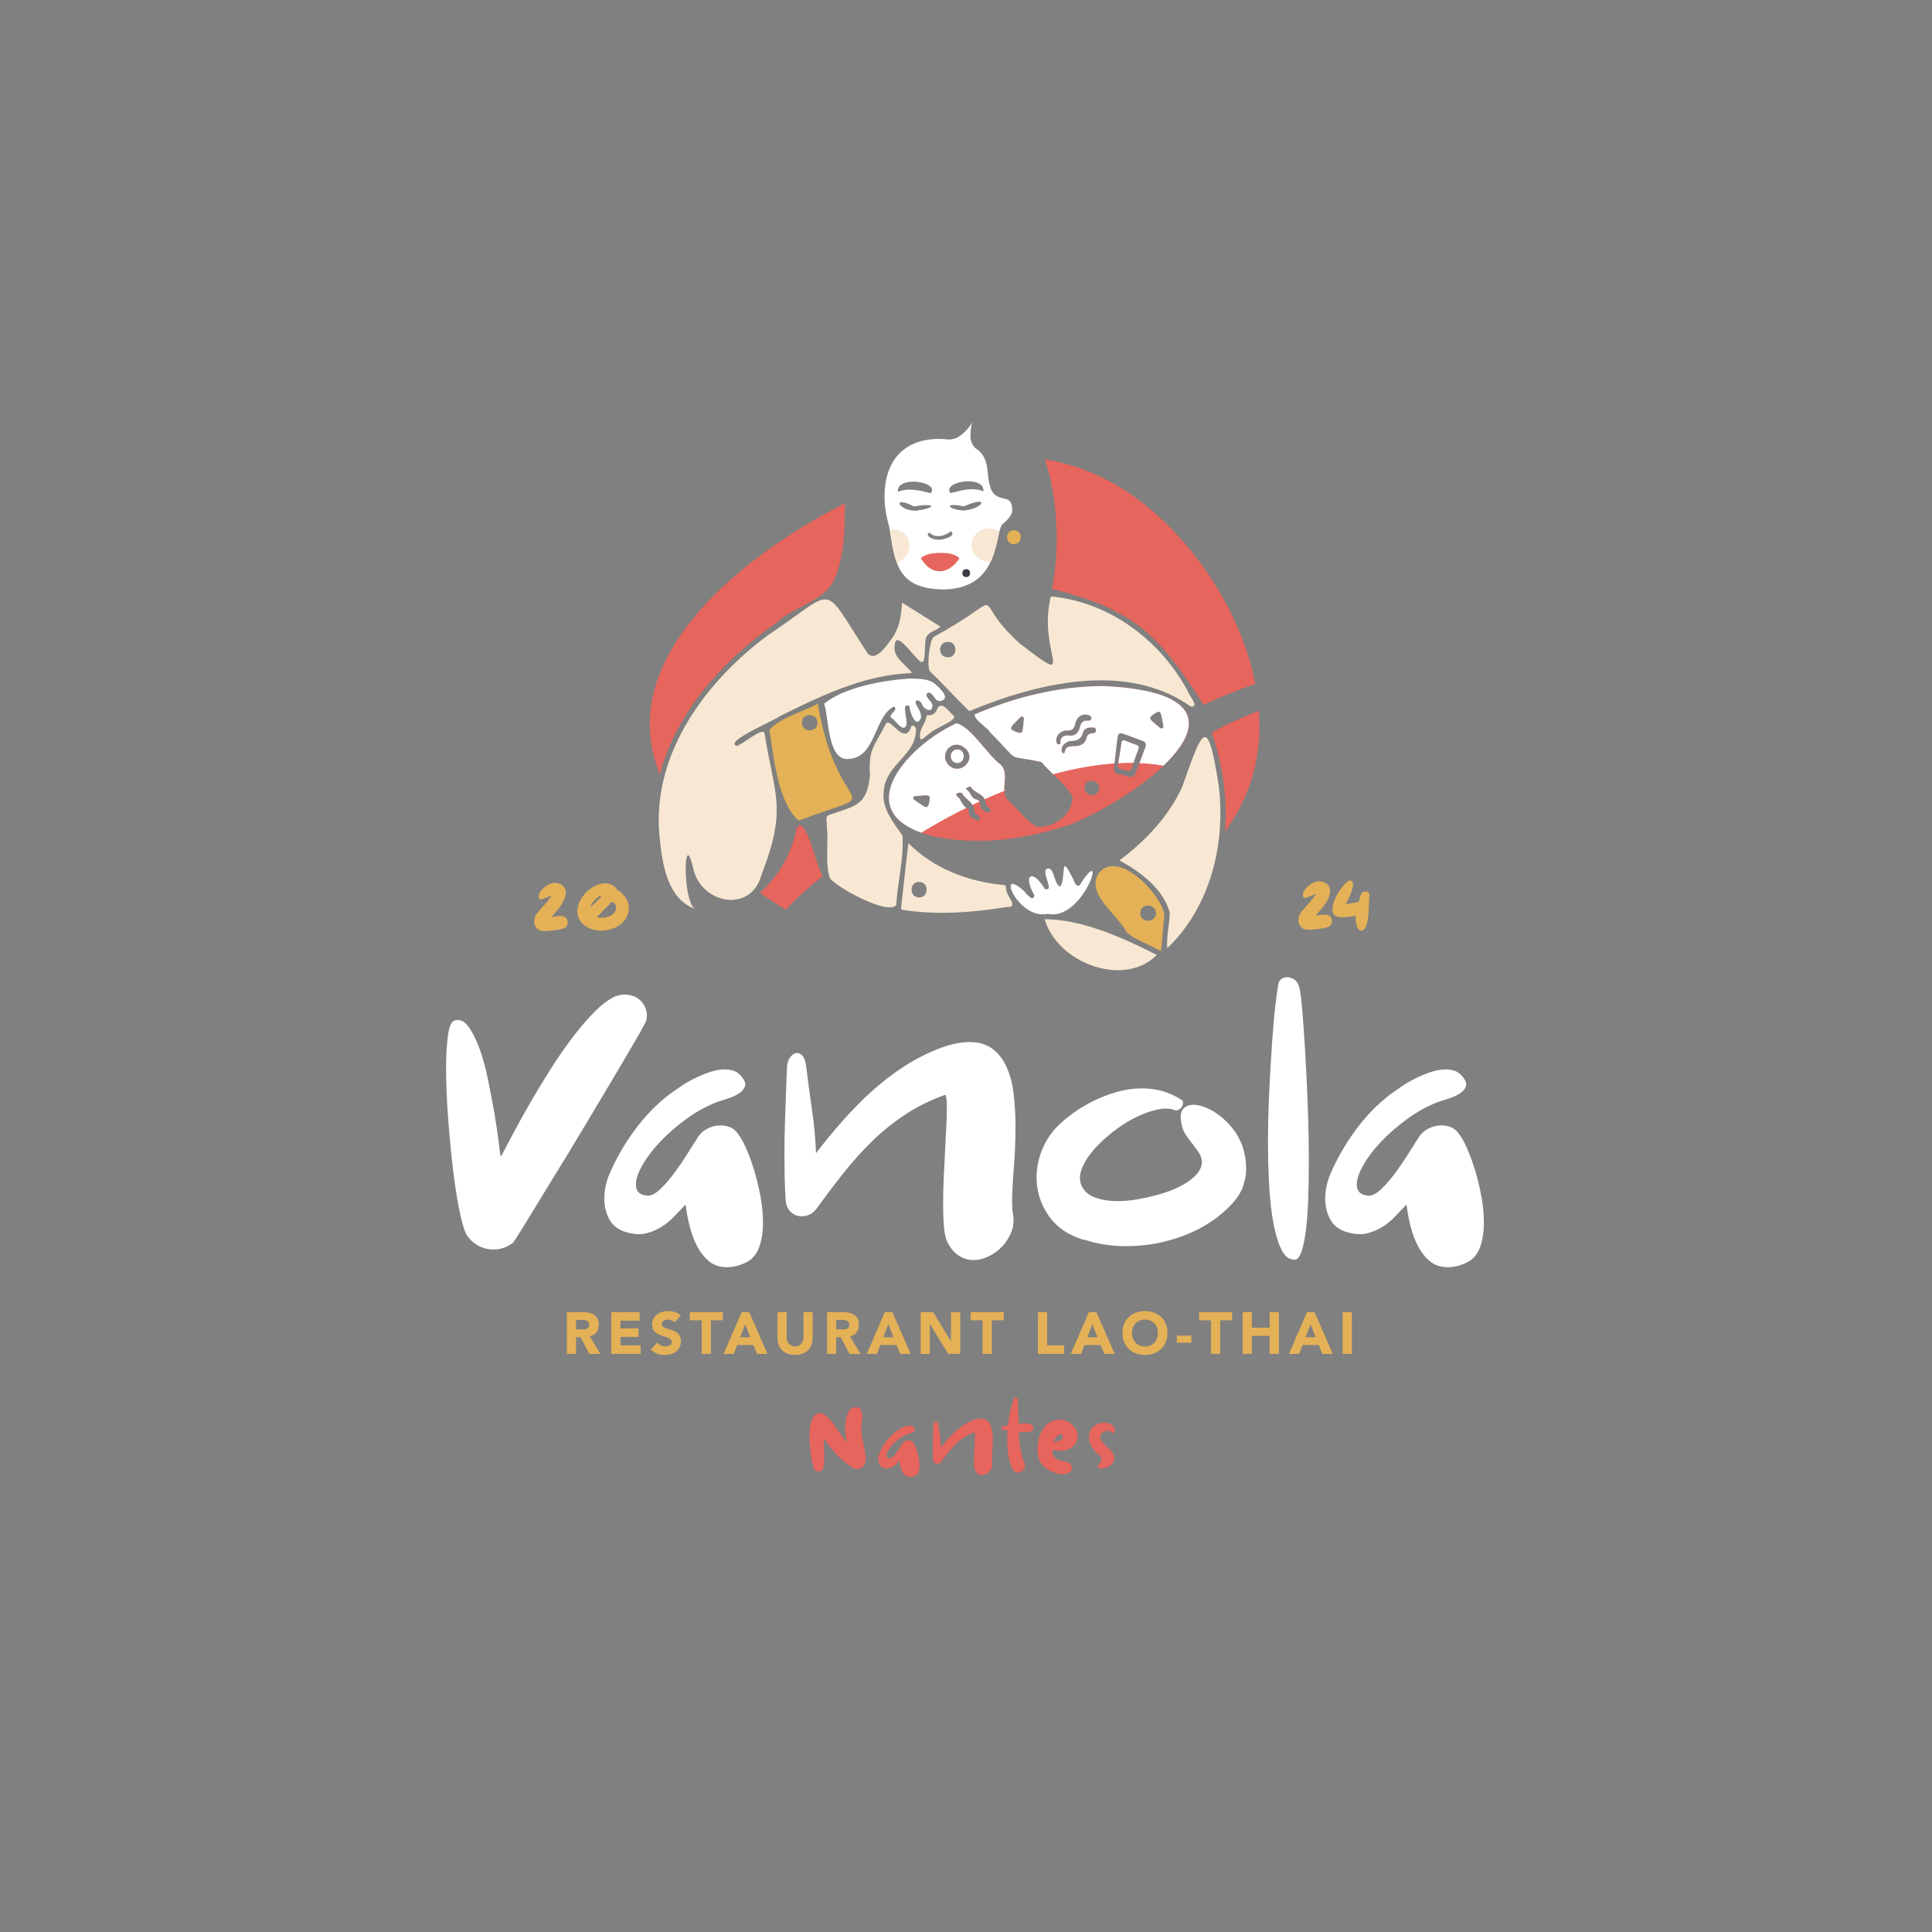 <?xml version="1.0" encoding="UTF-8"?>
<svg id="Calque_1" data-name="Calque 1" xmlns="http://www.w3.org/2000/svg" viewBox="0 0 1000 1000">
  <rect x="0" y="0" width="1000" height="1000" fill="#808080" stroke="none"/>
  <defs>
    <style>
      .cls-1 {
        fill: #fff;
      }

      .cls-2 {
        fill: #f8e8d3;
      }

      .cls-3 {
        fill: #3a3945;
      }

      .cls-4 {
        fill: #e4b156;
      }

      .cls-5 {
        fill: #e6655c;
      }
    </style>
  </defs>
  <g>
    <path class="cls-1" d="M333.92,521.39c-.87-1.96-2.1-3.48-3.7-4.57-1.6-1.09-3.45-1.74-5.55-1.96-2.11-.22-4.25.11-6.43.98-3.2,1.45-6.68,4.07-10.46,7.84-3.77,3.78-7.59,8.21-11.43,13.29-3.85,5.08-7.66,10.6-11.44,16.56-3.78,5.95-7.3,11.76-10.56,17.42-3.27,5.67-6.21,10.97-8.83,15.9-2.61,4.94-4.72,8.94-6.31,11.98-.3-1.3-.69-4.1-1.2-8.38-.51-4.28-1.24-9.15-2.18-14.6-.95-5.44-2.04-11.18-3.27-17.21-1.23-6.02-2.72-11.39-4.46-16.12-1.75-4.71-3.67-8.49-5.78-11.32-2.1-2.83-4.46-3.81-7.08-2.94-1.59.43-2.72,2.97-3.37,7.62-.65,4.65-.98,10.46-.98,17.43,0,7.4.33,15.57.98,24.5.65,8.94,1.45,17.51,2.39,25.71.95,8.2,2.04,15.46,3.27,21.78s2.43,10.64,3.6,12.96l-.22-.22c1.59,2.91,3.7,5.09,6.32,6.54,2.61,1.45,5.37,2.18,8.27,2.18,3.49,0,6.83-1.16,10.02-3.49.15-.14,1.24-1.81,3.27-5.01,2.03-3.19,4.65-7.44,7.84-12.74,3.2-5.3,6.87-11.29,11-17.97,4.14-6.68,8.32-13.54,12.53-20.59,4.21-7.04,8.35-13.97,12.42-20.8,4.06-6.82,7.73-12.99,11-18.52,3.26-5.51,5.88-10.02,7.84-13.5,1.96-3.49,3.01-5.52,3.16-6.1.43-2.47.22-4.68-.66-6.65Z"/>
    <path class="cls-1" d="M393.61,619.2c-.87-4.71-1.96-9.22-3.27-13.5-1.3-4.28-2.72-8.13-4.24-11.55-1.53-3.41-3.02-5.99-4.47-7.73-1.02-1.45-2.32-2.47-3.92-3.05-1.6-.58-3.2-.87-4.79-.87-2.47,0-4.83.62-7.08,1.85-2.26,1.23-3.96,2.94-5.12,5.12-1.17,1.74-2.76,4.25-4.79,7.51-2.04,3.27-4.25,6.54-6.65,9.81-2.39,3.26-4.83,6.1-7.3,8.49-2.47,2.4-4.64,3.6-6.53,3.6-4.21-.15-6.32-2.11-6.32-5.89,0-2.61,1.13-5.91,3.38-9.91,2.25-3.99,5.3-8.02,9.15-12.09,3.84-4.06,8.35-7.98,13.5-11.76,5.16-3.77,10.57-6.75,16.23-8.93,1.31-.44,3.01-.98,5.12-1.63,2.1-.66,3.99-1.49,5.67-2.51,1.66-1.01,2.79-2.25,3.37-3.7.58-1.45,0-3.2-1.74-5.23-1.17-1.45-2.47-2.43-3.92-2.94-1.46-.51-3.05-.76-4.79-.76-2.48,0-5.09.47-7.85,1.41-2.76.95-5.44,2.07-8.06,3.38-2.61,1.3-5.01,2.72-7.18,4.25-2.18,1.52-4,2.79-5.45,3.81-6.68,5.08-12.71,11.29-18.08,18.62-5.38,7.34-9.73,14.92-13.07,22.77-1.74,4.21-2.62,8.49-2.62,12.85,0,4.07.99,7.77,2.95,11.11,1.96,3.34,5.4,5.52,10.34,6.53,3.2.73,6.14.73,8.83,0,2.68-.72,5.19-1.81,7.51-3.26,2.32-1.45,4.5-3.23,6.54-5.34,1.97-2.04,3.94-4.12,5.9-6.23.44,3.57,1.12,7.24,2.05,11.02.94,3.85,2.25,7.37,3.92,10.57,1.66,3.19,3.73,5.8,6.21,7.84,2.46,2.03,5.51,3.05,9.14,3.05,3.2,0,6.46-.8,9.81-2.4,3.19-1.45,5.48-4.03,6.86-7.73s2.07-8.02,2.07-12.96c0-4.36-.44-8.9-1.31-13.62Z"/>
    <path class="cls-1" d="M525.62,582.93c0-5.51-.3-10.89-.88-16.12-.58-5.23-1.74-9.87-3.48-13.94-1.74-4.06-4.18-7.33-7.3-9.8-3.12-2.47-7.15-3.7-12.09-3.7-4.5,0-9.51,1.01-15.03,3.05-6.53,2.47-12.78,5.63-18.73,9.47-5.96,3.85-11.59,8.17-16.88,12.96-5.31,4.8-10.35,9.91-15.14,15.36-4.8,5.45-9.37,11-13.73,16.67-.29-7.55-.98-15.04-2.07-22.44-1.09-7.41-2.07-14.67-2.94-21.79-.29-2.75-.87-4.71-1.74-5.88-.87-1.16-1.89-1.74-3.05-1.74s-2.29.65-3.38,1.96c-1.09,1.31-1.71,3.13-1.85,5.45-.43,10.89-.76,19.79-.98,26.68-.22,6.9-.33,13.04-.33,18.41,0,3.92.04,7.73.11,11.43.08,3.71.26,7.88.55,12.53.29,2.61,1.23,4.61,2.83,5.99,1.6,1.38,3.41,2.07,5.45,2.07,3.19,0,5.8-1.38,7.84-4.14,4.5-6.24,9.11-12.34,13.83-18.3,4.72-5.95,9.73-11.5,15.03-16.66,5.3-5.15,11.07-9.77,17.32-13.83,6.19-4.03,12.95-7.35,20.29-9.95.19.18.35.7.51,1.56.22,1.23.33,2.94.33,5.12,0,2.76-.11,6.14-.33,10.13-.22,3.99-.43,8.24-.65,12.74-.22,4.5-.44,9.12-.66,13.83-.21,4.72-.32,9.19-.32,13.4s.14,7.99.43,11.33c.29,3.34.8,5.88,1.53,7.62,1.6,3.34,3.59,5.81,5.99,7.41,2.4,1.59,4.97,2.39,7.73,2.39s5.26-.65,7.95-1.96c2.69-1.3,5.05-3.05,7.08-5.22,2.03-2.18,3.6-4.69,4.69-7.52,1.09-2.83,1.34-5.84.76-9.04-.15-.72-.26-1.63-.33-2.72-.07-1.09-.11-2.21-.11-3.38,0-4.65.29-10.53.87-17.64.58-7.12.88-14.38.88-21.79Z"/>
    <path class="cls-1" d="M644.44,598.62c-.36-2.04-.91-4.07-1.63-6.1-1.17-3.05-2.76-5.85-4.79-8.39-2.04-2.54-4.22-4.72-6.54-6.53-2.32-1.82-4.72-3.23-7.19-4.25-2.47-1.02-4.65-1.53-6.53-1.53-2.47,0-4.33.8-5.56,2.4-1.23,1.6-1.41,4.28-.54,8.06.43,2.04,1.23,3.89,2.39,5.55,1.17,1.68,2.36,3.27,3.6,4.8,1.23,1.52,2.29,3.01,3.16,4.46.87,1.46,1.3,2.98,1.3,4.58,0,1.3-.47,2.76-1.41,4.35-.95,1.6-2.58,3.27-4.9,5.01-1.75,1.31-4.03,2.62-6.86,3.93-2.84,1.3-5.96,2.43-9.37,3.37-3.42.95-6.94,1.74-10.57,2.4-3.63.65-7.11.98-10.45.98-4.36,0-8.25-.62-11.66-1.85-3.41-1.24-5.77-3.31-7.08-6.21-1.16-2.47-1.12-5.34.11-8.61,1.23-3.26,3.23-6.49,5.99-9.69,2.76-3.19,6.03-6.28,9.81-9.26,3.77-2.97,7.65-5.48,11.65-7.51,3.99-2.04,7.84-3.45,11.55-4.25,3.7-.8,6.78-.69,9.25.33.87.14,1.64,0,2.29-.44.65-.44,1.12-.98,1.42-1.63.29-.66.43-1.31.43-1.97s-.29-1.12-.87-1.41c-3.2-2.03-6.46-3.52-9.8-4.47-3.34-.94-6.83-1.41-10.46-1.41-4.35,0-8.71.62-13.07,1.85-4.35,1.24-8.49,2.83-12.41,4.79-3.93,1.96-7.56,4.18-10.9,6.65-3.34,2.47-6.17,4.93-8.49,7.4-3.34,3.78-5.81,7.88-7.41,12.31-1.6,4.43-2.39,8.82-2.39,13.18,0,6.97,2.03,13.47,6.09,19.49,4.07,6.03,10.17,10.28,18.3,12.75v-.22c6.83,2.33,14.23,3.49,22.22,3.49,10.17,0,20.11-1.86,29.85-5.56,9.72-3.7,17.93-9.11,24.61-16.23,2.9-3.19,4.86-6.31,5.88-9.36s1.53-6.03,1.53-8.94c0-2.17-.19-4.28-.55-6.31Z"/>
    <path class="cls-1" d="M676.9,572.59c-.37-9.95-.8-19.17-1.31-27.67-.51-8.49-1.02-15.75-1.52-21.78-.51-6.03-.98-9.84-1.42-11.44-.43-2.03-1.2-3.48-2.29-4.36-1.09-.87-2.25-1.37-3.48-1.52-1.24-.14-2.33.07-3.27.65-.95.59-1.56,1.39-1.85,2.4-.44,2.18-.98,6.06-1.63,11.65-.66,5.6-1.24,12.17-1.75,19.72-.51,7.55-.98,15.76-1.41,24.61-.44,8.86-.66,17.65-.66,26.36,0,8.14.22,15.87.66,23.2.43,7.34,1.2,13.8,2.28,19.39,1.09,5.59,2.51,10.06,4.25,13.39,1.74,3.34,3.99,4.94,6.76,4.8,1.3,0,2.42-1.39,3.37-4.14.94-2.76,1.71-6.43,2.29-11,.58-4.58.98-9.91,1.2-16.01.21-6.1.32-12.56.32-19.39,0-9.29-.18-18.91-.54-28.86Z"/>
    <path class="cls-1" d="M766.75,619.2c-.87-4.71-1.96-9.22-3.26-13.5-1.31-4.28-2.73-8.13-4.25-11.55-1.53-3.41-3.02-5.99-4.47-7.73-1.01-1.45-2.32-2.47-3.92-3.05s-3.19-.87-4.79-.87c-2.47,0-4.83.62-7.08,1.85s-3.96,2.94-5.12,5.12c-1.16,1.74-2.76,4.25-4.79,7.51-2.04,3.27-4.25,6.54-6.64,9.81-2.4,3.26-4.83,6.1-7.3,8.49-2.47,2.4-4.65,3.6-6.54,3.6-4.21-.15-6.32-2.11-6.32-5.89,0-2.61,1.13-5.91,3.38-9.91,2.25-3.99,5.3-8.02,9.15-12.09,3.85-4.06,8.35-7.98,13.51-11.76,5.15-3.77,10.56-6.75,16.22-8.93,1.31-.44,3.02-.98,5.12-1.63,2.11-.66,4-1.49,5.67-2.51,1.67-1.01,2.79-2.25,3.37-3.7.58-1.45,0-3.2-1.74-5.23-1.16-1.45-2.47-2.43-3.92-2.94s-3.05-.76-4.79-.76c-2.47,0-5.09.47-7.84,1.41-2.76.95-5.45,2.07-8.06,3.38-2.62,1.3-5.01,2.72-7.19,4.25-2.18,1.52-4,2.79-5.45,3.81-6.68,5.08-12.71,11.29-18.08,18.62-5.37,7.34-9.73,14.92-13.07,22.77-1.74,4.21-2.61,8.49-2.61,12.85,0,4.07.98,7.77,2.94,11.11,1.96,3.34,5.41,5.52,10.34,6.53,3.2.73,6.14.73,8.83,0,2.68-.72,5.19-1.81,7.51-3.26,2.32-1.45,4.5-3.23,6.54-5.34,1.96-2.03,3.93-4.11,5.91-6.22.44,3.56,1.11,7.23,2.04,11.01.94,3.85,2.25,7.37,3.92,10.57,1.67,3.19,3.74,5.8,6.21,7.84,2.47,2.03,5.52,3.05,9.15,3.05,3.19,0,6.46-.8,9.8-2.4,3.19-1.45,5.48-4.03,6.86-7.73,1.38-3.7,2.07-8.02,2.07-12.96,0-4.36-.43-8.9-1.31-13.62Z"/>
  </g>
  <g>
    <path class="cls-4" d="M305.24,691.64c1.52-.29,2.68-.96,3.47-2.03s1.19-2.36,1.19-3.89c0-1.26-.22-2.31-.65-3.15-.44-.85-1.03-1.52-1.77-2.02-.75-.49-1.61-.85-2.6-1.06-.98-.22-2.02-.32-3.12-.32h-8.36v21.59h4.76v-8.63h2.35l4.51,8.63h5.7l-5.48-9.12ZM304.58,687.06c-.25.33-.57.57-.96.72-.39.15-.82.25-1.3.28-.47.03-.93.04-1.35.04h-2.81v-4.91h3.11c.43,0,.86.03,1.31.09.45.06.85.18,1.19.35.35.18.63.43.86.75.22.33.33.76.33,1.31,0,.59-.13,1.05-.38,1.37Z"/>
    <path class="cls-4" d="M321.15,696.37v-4.4h9.37v-4.39h-9.37v-4.02h9.92v-4.39h-14.67v21.59h15.22v-4.39h-10.47Z"/>
    <path class="cls-4" d="M351.71,691.18c-.49-.75-1.1-1.35-1.84-1.8-.75-.44-1.54-.79-2.4-1.03-.85-.25-1.65-.49-2.39-.74-.74-.24-1.36-.53-1.85-.88-.48-.35-.73-.84-.73-1.49,0-.41.1-.76.31-1.04.2-.29.46-.52.79-.69.32-.17.67-.3,1.04-.38.36-.08.72-.12,1.06-.12.59,0,1.22.12,1.88.35.66.23,1.18.59,1.57,1.08l3.26-3.57c-.91-.81-1.94-1.39-3.08-1.73-1.14-.35-2.31-.52-3.53-.52-1.06,0-2.09.14-3.08.44-1,.29-1.88.74-2.64,1.33-.76.59-1.38,1.32-1.83,2.19-.46.88-.69,1.89-.69,3.05s.25,2.17.75,2.9c.5.73,1.12,1.32,1.87,1.77.76.45,1.57.8,2.44,1.07.88.26,1.69.52,2.44.79.76.26,1.38.58,1.88.96s.75.89.75,1.54c0,.38-.1.72-.29,1.01-.2.28-.45.51-.77.7-.31.18-.67.32-1.06.41-.4.09-.79.14-1.18.14-.79,0-1.56-.18-2.3-.54-.74-.35-1.36-.86-1.85-1.51l-3.38,3.72c1.04.96,2.15,1.65,3.35,2.08,1.2.42,2.51.64,3.91.64,1.12,0,2.18-.15,3.18-.43,1.01-.28,1.9-.72,2.66-1.31.76-.59,1.37-1.33,1.81-2.23.45-.89.67-1.94.67-3.14,0-1.26-.24-2.27-.73-3.02Z"/>
    <path class="cls-4" d="M357.05,679.17v4.21h6.16v17.38h4.76v-17.38h6.16v-4.21h-17.08Z"/>
    <path class="cls-4" d="M387.82,679.17h-3.93l-9.34,21.59h5.25l1.8-4.58h8.39l1.86,4.58h5.36l-9.39-21.59ZM383.09,692.16l2.63-6.71,2.65,6.71h-5.28Z"/>
    <path class="cls-4" d="M415.88,679.17v13.08c0,.67-.11,1.29-.32,1.86-.22.57-.52,1.06-.9,1.48-.39.42-.85.74-1.38.97-.52.24-1.1.36-1.73.36s-1.22-.12-1.76-.36c-.54-.23-1-.55-1.38-.97-.39-.42-.69-.91-.9-1.48-.22-.57-.32-1.19-.32-1.86v-13.08h-4.76v13.26c0,1.28.19,2.46.58,3.54.38,1.08.96,2.01,1.72,2.81.76.79,1.71,1.41,2.85,1.86,1.14.44,2.46.67,3.97.67s2.79-.23,3.93-.67c1.14-.45,2.09-1.07,2.85-1.86.76-.8,1.34-1.73,1.72-2.81.39-1.08.58-2.26.58-3.54v-13.26h-4.75Z"/>
    <path class="cls-4" d="M439.91,691.64c1.52-.29,2.68-.96,3.48-2.03.79-1.07,1.18-2.36,1.18-3.89,0-1.26-.21-2.31-.65-3.15-.44-.85-1.03-1.52-1.77-2.02-.74-.49-1.61-.85-2.59-1.06-.99-.22-2.03-.32-3.13-.32h-8.35v21.59h4.75v-8.63h2.35l4.51,8.63h5.71l-5.49-9.12ZM439.25,687.06c-.25.33-.57.57-.96.72-.38.15-.82.25-1.29.28-.48.03-.93.04-1.36.04h-2.81v-4.91h3.11c.43,0,.87.03,1.32.09.44.06.84.18,1.18.35.35.18.63.43.86.75.22.33.33.76.33,1.31,0,.59-.12,1.05-.38,1.37Z"/>
    <path class="cls-4" d="M461.93,679.17h-3.94l-9.33,21.59h5.25l1.8-4.58h8.38l1.86,4.58h5.37l-9.39-21.59ZM457.2,692.16l2.62-6.71,2.66,6.71h-5.28Z"/>
    <path class="cls-4" d="M492.24,679.17v15h-.06l-9.18-15h-6.47v21.59h4.76v-15.37h.06l9.43,15.37h6.22v-21.59h-4.76Z"/>
    <path class="cls-4" d="M502.46,679.17v4.21h6.16v17.38h4.75v-17.38h6.17v-4.21h-17.08Z"/>
    <path class="cls-4" d="M542.01,696.37v-17.2h-4.76v21.59h13.57v-4.39h-8.81Z"/>
    <path class="cls-4" d="M567.54,679.17h-3.94l-9.33,21.59h5.24l1.8-4.58h8.39l1.86,4.58h5.37l-9.39-21.59ZM562.81,692.16l2.62-6.71,2.65,6.71h-5.27Z"/>
    <path class="cls-4" d="M603.42,685.27c-.58-1.41-1.39-2.6-2.43-3.59-1.04-.98-2.27-1.74-3.69-2.27-1.42-.53-2.98-.79-4.67-.79s-3.24.26-4.66.79c-1.42.53-2.66,1.29-3.69,2.27-1.04.99-1.85,2.18-2.43,3.59-.58,1.4-.87,2.96-.87,4.69s.29,3.3.87,4.7c.58,1.4,1.39,2.6,2.43,3.58,1.03.99,2.27,1.75,3.69,2.27,1.42.53,2.98.8,4.66.8s3.25-.27,4.67-.8c1.42-.52,2.65-1.28,3.69-2.27,1.04-.98,1.85-2.18,2.43-3.58.57-1.4.86-2.97.86-4.7s-.29-3.29-.86-4.69ZM598.87,692.75c-.32.85-.77,1.58-1.36,2.2-.59.62-1.29,1.1-2.12,1.45-.82.34-1.74.52-2.76.52s-1.93-.18-2.76-.52c-.82-.35-1.53-.83-2.11-1.45-.6-.62-1.05-1.35-1.36-2.2-.32-.84-.47-1.77-.47-2.79s.15-1.92.47-2.77c.31-.86.76-1.59,1.36-2.21.58-.62,1.29-1.11,2.11-1.45.83-.35,1.75-.52,2.76-.52s1.94.17,2.76.52c.83.34,1.53.83,2.12,1.45.59.62,1.04,1.35,1.36,2.21.32.85.47,1.78.47,2.77s-.15,1.95-.47,2.79Z"/>
    <path class="cls-4" d="M609.13,691.33v3.66h7.51v-3.66h-7.51Z"/>
    <path class="cls-4" d="M620.66,679.17v4.21h6.16v17.38h4.76v-17.38h6.16v-4.21h-17.08Z"/>
    <path class="cls-4" d="M657.19,679.17v8.05h-9.24v-8.05h-4.75v21.59h4.75v-9.33h9.24v9.33h4.76v-21.59h-4.76Z"/>
    <path class="cls-4" d="M680.43,679.17h-3.93l-9.33,21.59h5.24l1.8-4.58h8.39l1.86,4.58h5.37l-9.4-21.59ZM675.71,692.16l2.62-6.71,2.65,6.71h-5.27Z"/>
    <path class="cls-4" d="M694.98,679.17v21.59h4.76v-21.59h-4.76Z"/>
  </g>
  <g>
    <path class="cls-5" d="M447.85,751.91c-.22-1.34-.49-2.68-.79-4.02-.3-1.34-.59-2.72-.85-4.13-.26-1.42-.4-2.92-.4-4.51,0-.79.06-1.64.17-2.54.08-.68.16-1.33.23-1.93.08-.6.11-1.21.11-1.81,0-.53-.04-1.05-.14-1.56-.09-.51-.29-1.05-.59-1.62l.11-.05c-.23-.45-.58-.81-1.07-1.08-.5-.26-1.02-.39-1.59-.39-.64,0-1.29.18-1.95.53-.67.36-1.26.95-1.79,1.76s-.97,1.89-1.33,3.23c-.36,1.34-.54,2.99-.54,4.95,0,1.02.06,2.12.17,3.29.12,1.4.38,2.91.8,4.53-.72-.72-1.45-1.6-2.18-2.66-.74-1.06-1.51-2.16-2.3-3.32-.79-1.15-1.6-2.3-2.43-3.45-.84-1.15-1.69-2.17-2.55-3.06-.87-.89-1.74-1.58-2.61-2.09-.87-.51-1.74-.69-2.6-.54-.91.11-1.67.53-2.27,1.24-.6.72-1.09,1.63-1.47,2.72-.38,1.1-.64,2.35-.79,3.77-.16,1.41-.23,2.88-.23,4.39,0,1.66.07,3.33.23,5.01.15,1.68.34,3.25.56,4.7.23,1.45.46,2.76.71,3.91.25,1.15.48,2.01.71,2.58.19.53.54.98,1.07,1.36.53.37,1.08.56,1.65.56.86,0,1.53-.43,1.98-1.3.3-.76.5-1.73.59-2.92.1-1.19.15-2.48.15-3.88,0-1.66-.04-3.31-.12-4.95-.07-1.65-.09-3.05-.05-4.22,1.96,3.09,4.19,5.97,6.71,8.63,2.51,2.67,5.33,4.9,8.46,6.72.72.41,1.42.62,2.1.62,1.09,0,2.07-.41,2.92-1.22s1.31-1.8,1.38-2.97c.12-1.51.06-2.94-.17-4.28Z"/>
    <path class="cls-5" d="M475.6,754.97c-.22-1.23-.5-2.4-.84-3.51-.34-1.11-.71-2.12-1.11-3-.4-.89-.78-1.56-1.16-2.01-.26-.38-.6-.65-1.02-.8-.42-.15-.83-.22-1.25-.22-.64,0-1.25.16-1.84.48-.58.32-1.03.76-1.33,1.33-.3.45-.72,1.1-1.24,1.95-.53.85-1.11,1.7-1.73,2.55-.62.85-1.26,1.59-1.9,2.21-.64.62-1.21.93-1.7.93-1.09-.03-1.64-.54-1.64-1.52,0-.68.29-1.54.88-2.58.58-1.04,1.38-2.09,2.38-3.14,1-1.06,2.17-2.08,3.51-3.06,1.34-.98,2.75-1.76,4.22-2.33.34-.11.78-.25,1.33-.42.55-.17,1.04-.39,1.47-.65s.73-.59.88-.96c.15-.38,0-.83-.45-1.36-.31-.38-.65-.63-1.02-.77-.38-.13-.8-.2-1.25-.2-.64,0-1.32.13-2.04.37-.72.25-1.41.54-2.09.88-.68.34-1.31.71-1.87,1.1-.57.4-1.04.73-1.42,1-1.74,1.32-3.3,2.93-4.7,4.84-1.4,1.91-2.53,3.88-3.4,5.92-.45,1.09-.68,2.21-.68,3.34,0,1.06.26,2.02.77,2.89s1.4,1.43,2.69,1.7c.83.19,1.59.19,2.29,0,.7-.19,1.35-.48,1.96-.85.6-.38,1.17-.84,1.69-1.39.51-.53,1.03-1.08,1.54-1.62.12.92.29,1.88.53,2.86.25,1.01.59,1.92,1.02,2.75.43.83.97,1.51,1.62,2.04.64.53,1.43.79,2.37.79.83,0,1.68-.2,2.55-.62.83-.38,1.43-1.05,1.79-2.01.35-.96.53-2.09.53-3.37,0-1.13-.11-2.31-.34-3.54Z"/>
    <path class="cls-5" d="M513.89,745.54c0-1.43-.08-2.83-.23-4.19-.15-1.36-.45-2.57-.9-3.63-.46-1.05-1.09-1.9-1.9-2.54-.81-.65-1.86-.97-3.14-.97-1.17,0-2.48.27-3.91.8-1.7.64-3.32,1.46-4.87,2.46-1.55,1-3.01,2.12-4.39,3.37-1.38,1.24-2.69,2.58-3.94,3.99-1.24,1.42-2.43,2.86-3.57,4.34-.07-1.97-.25-3.91-.53-5.84-.29-1.92-.54-3.81-.77-5.66-.07-.72-.22-1.23-.45-1.53-.23-.3-.49-.45-.79-.45s-.6.17-.88.51c-.28.34-.45.81-.48,1.41-.12,2.83-.2,5.15-.26,6.94-.05,1.79-.08,3.39-.08,4.78,0,1.02.01,2.02.03,2.98.01.96.06,2.05.14,3.25.07.68.32,1.2.73,1.56.42.36.89.54,1.42.54.83,0,1.51-.36,2.04-1.08,1.17-1.62,2.37-3.2,3.59-4.75,1.23-1.55,2.53-3,3.91-4.34,1.38-1.34,2.88-2.53,4.51-3.59,1.61-1.05,3.37-1.92,5.28-2.59.04.05.09.19.12.41.06.32.09.76.09,1.33,0,.72-.03,1.59-.09,2.63-.05,1.04-.11,2.15-.17,3.32-.05,1.17-.11,2.37-.17,3.59-.05,1.23-.08,2.39-.08,3.48s.04,2.08.11,2.95c.08.87.21,1.53.4,1.98.41.87.93,1.51,1.56,1.93.62.41,1.29.62,2.01.62.68,0,1.37-.17,2.06-.51.7-.34,1.32-.79,1.85-1.36.52-.56.93-1.22,1.21-1.95.29-.74.35-1.52.2-2.35-.04-.19-.07-.43-.08-.71-.02-.28-.03-.58-.03-.88,0-1.21.07-2.74.22-4.59.15-1.85.23-3.73.23-5.66Z"/>
    <path class="cls-5" d="M533.6,737.33v-.12c-.98-.33-2-.5-3.06-.5-.53,0-1.07.02-1.61.08-.55.06-1.09.12-1.62.2-.07-2.15-.16-4.28-.25-6.37-.1-2.1-.2-4.2-.31-6.32,0-.3-.1-.54-.29-.71-.19-.17-.39-.27-.62-.31-.23-.03-.44.01-.65.14-.21.14-.35.33-.43.6-1.51,4.49-2.51,9.04-3,13.65-.49.15-.97.25-1.44.31-.47.06-.94.12-1.39.2-.19.04-.34.14-.45.31-.12.17-.17.35-.17.54s.05.37.17.56c.11.19.26.31.45.34.42.08.85.14,1.3.2.46.06.89.12,1.31.2-.08.64-.14,1.33-.17,2.07-.04.73-.06,1.5-.06,2.29,0,1.32.05,2.71.14,4.16.1,1.46.26,2.89.48,4.31.23,1.41.52,2.75.88,4.02.36,1.26.8,2.37,1.33,3.31.38.61.8,1.04,1.28,1.3.47.27.97.4,1.5.4.9,0,1.73-.35,2.49-1.05.75-.69,1.13-1.55,1.13-2.57,0-.27-.02-.53-.06-.8-.03-.26-.15-.54-.34-.85-.45-.9-.85-2.05-1.21-3.45-.36-1.4-.66-2.85-.91-4.36s-.42-2.98-.54-4.42c-.11-1.43-.17-2.64-.17-3.62.49.07,1,.13,1.53.17.53.03,1.06.05,1.59.05s1.05-.03,1.58-.08c.53-.06,1.06-.18,1.59-.37.41-.19.73-.44.93-.77.21-.32.32-.65.32-.99,0-.83-.42-1.41-1.25-1.75Z"/>
    <path class="cls-5" d="M556.96,739.93c-.55-1.02-1.27-1.9-2.16-2.66-.89-.75-1.9-1.36-3.04-1.81-1.13-.45-2.29-.68-3.46-.68-.76,0-1.42.08-1.99.23-1.67.41-3.09,1.13-4.26,2.15-1.17,1.02-2.13,2.21-2.87,3.57-.74,1.35-1.28,2.83-1.64,4.41-.36,1.59-.54,3.18-.54,4.76s.15,2.98.45,4.42c.26,1.21.83,2.34,1.7,3.4.87,1.05,1.89,1.98,3.06,2.77,1.17.8,2.43,1.42,3.79,1.87s2.68.68,3.97.68c.76,0,1.49-.09,2.19-.28.71-.19,1.34-.51,1.91-.97.53-.52.79-1.17.79-1.92,0-1.02-.47-1.85-1.41-2.49h.11c-.76-.53-1.63-.86-2.61-.99-.99-.14-1.93-.35-2.84-.66-.91-.3-1.7-.83-2.36-1.58-.66-.76-1.01-2.02-1.05-3.8.64.19,1.3.34,1.96.43.67.09,1.32.14,1.96.14,1.71,0,3.32-.34,4.84-1.02s2.69-1.81,3.53-3.4c.53-1.02.79-2.11.79-3.28s-.27-2.27-.82-3.29ZM549.8,744.75c-.27.34-.63.6-1.08.79s-.99.34-1.61.45c-.63.12-1.26.19-1.9.23h-.06c.15-.49.47-1.05.97-1.67.49-.62,1.01-1.14,1.55-1.56.55-.41,1.06-.62,1.53-.62s.77.38.88,1.13c.08.49-.02.91-.28,1.25Z"/>
    <path class="cls-5" d="M570.53,741.75c.26-.27.71-.53,1.36-.8.64-.26,1.26-.39,1.87-.39.71,0,1.18.24,1.41.73h.11c.08.23.22.38.43.46.21.07.41.08.62.02.21-.05.39-.17.54-.34s.23-.36.23-.59c-.12-1.59-.69-2.73-1.73-3.43s-2.22-1.04-3.54-1.04c-.76,0-1.53.1-2.32.31-.79.2-1.53.49-2.21.85-.68.36-1.29.8-1.84,1.33s-.96,1.11-1.22,1.75c-.42.98-.62,2.06-.62,3.23s.2,2.29.62,3.34c.42,1.06.98,2.06,1.7,3,.57.72,1.1,1.31,1.61,1.76s.97.85,1.36,1.19c.4.34.71.66.94.96.22.3.34.64.34,1.02,0,.42-.14.89-.43,1.42-.28.53-.74,1.22-1.38,2.09-.19.34-.18.67.02.99.21.33.49.49.82.49.91.03,1.82-.06,2.72-.29.91-.22,1.71-.56,2.41-1.02.7-.45,1.26-1.01,1.7-1.67.43-.66.65-1.42.65-2.29,0-.42-.05-.84-.14-1.28-.1-.43-.28-.87-.54-1.33-.3-.52-.81-1.13-1.53-1.81s-1.45-1.4-2.21-2.15c-.75-.76-1.41-1.52-1.98-2.3-.57-.77-.85-1.53-.85-2.29,0-.72.36-1.36,1.08-1.92Z"/>
  </g>
  <g>
    <path class="cls-4" d="M293.06,475.22c-.53-.65-1.33-1.01-2.37-1.06-.86-.02-1.74.01-2.63.12-.89.1-1.78.25-2.66.43.7-.89,1.44-1.77,2.21-2.65.77-.87,1.5-1.77,2.2-2.7.69-.93,1.3-1.9,1.82-2.9.52-1.01.9-2.1,1.14-3.28.08-.39.12-.77.12-1.13,0-.76-.16-1.46-.48-2.08-.31-.63-.72-1.17-1.23-1.61-.51-.45-1.11-.79-1.8-1.04-.7-.25-1.41-.37-2.14-.37-.21,0-.44,0-.69.04-.25.02-.47.06-.68.11-.76.19-1.59.53-2.47,1.04-.89.51-1.7,1.13-2.43,1.85-.74.72-1.31,1.49-1.73,2.33-.42.84-.52,1.66-.31,2.47.1.47.44.71,1.02.71.39,0,.85-.1,1.37-.28s1.04-.39,1.57-.63c.52-.23,1.02-.45,1.49-.66.47-.21.85-.36,1.13-.43-.52.86-1.08,1.68-1.68,2.45-.6.77-1.22,1.52-1.86,2.25-.65.73-1.3,1.46-1.97,2.18-.66.72-1.31,1.47-1.94,2.25-.52.63-.91,1.32-1.17,2.06-.26.75-.39,1.5-.39,2.25,0,.92.22,1.8.66,2.63.45.84,1.18,1.51,2.2,2,.55.24,1.44.35,2.66.35.79,0,1.65-.04,2.59-.13.94-.09,1.86-.2,2.75-.34.88-.13,1.7-.26,2.45-.41.74-.14,1.31-.28,1.7-.41.81-.26,1.41-.69,1.79-1.27.38-.59.57-1.23.57-1.91,0-.83-.27-1.58-.81-2.23Z"/>
    <path class="cls-4" d="M325.04,467.1c-.32-.94-.75-1.83-1.32-2.66-.56-.84-1.22-1.6-2-2.3-.77-.69-1.61-1.27-2.52-1.74-.16-.37-.38-.71-.67-1.02-.29-.32-.6-.58-.94-.79-.63-.49-1.31-.85-2.04-1.07-.73-.23-1.48-.34-2.24-.34-1.09,0-2.19.19-3.29.55-1.1.37-2.1.83-3.02,1.37-1.1.61-2.14,1.38-3.14,2.32-.99.94-1.86,1.96-2.6,3.08-.75,1.11-1.34,2.29-1.77,3.54-.43,1.26-.64,2.5-.64,3.73,0,1.31.27,2.57.82,3.78.55,1.22,1.46,2.32,2.74,3.32,1.23.96,2.6,1.68,4.1,2.13,1.5.46,3.08.69,4.73.69,1.3,0,2.6-.14,3.88-.43,1.28-.29,2.49-.71,3.62-1.28,1.14-.56,2.18-1.26,3.12-2.09.94-.84,1.71-1.79,2.32-2.87.88-1.67,1.33-3.33,1.33-4.98,0-1.02-.16-2-.47-2.94ZM305.55,469.61c.13-.47.33-.94.59-1.43.26-.48.57-.95.94-1.39.5-.65,1.06-1.25,1.69-1.78.6-.52,1.25-1,1.94-1.44-.01-.01-.01-.03-.02-.04h.08s-.04.03-.06.04c.07.14.14.26.21.34.08.09.18.2.32.33l-5.69,5.37ZM318.88,470.36c-.13.83-.45,1.55-.96,2.15-.51.61-1.12,1.09-1.82,1.45-.71.37-1.49.64-2.34.81-.84.17-1.69.25-2.52.25-.89,0-1.69-.07-2.4-.23h.04c1.34-1.39,2.66-2.75,3.98-4.08,1.32-1.33,2.61-2.68,3.87-4.04.73.39,1.31.88,1.74,1.45.43.58.57,1.32.41,2.24Z"/>
  </g>
  <g>
    <path class="cls-5" d="M437.3,260.49h0c-.04,1.99-.07,3.98-.11,5.97-.02,1.11-.04,2.22-.08,3.33-.02.63-.03,1.25-.06,1.87-.02.62-.04,1.24-.08,1.86-.03.61-.06,1.23-.09,1.85-.04.83-.1,1.65-.16,2.47-.04.59-.09,1.16-.15,1.74,0,.13-.03.28-.03.41,0,.1-.02.2-.03.29v.02c-.06.61-.12,1.22-.19,1.83-.08.61-.15,1.23-.23,1.84,0,.05-.02.09-.03.14-.08.56-.16,1.11-.25,1.67-.1.6-.2,1.21-.32,1.82-.08.4-.15.8-.24,1.2-.07.36-.14.72-.23,1.07-.02.08-.03.14-.05.21-.08.36-.16.71-.25,1.06,0,.05-.03.1-.04.15-.09.37-.18.73-.28,1.1-.1.39-.22.79-.33,1.19-.21.7-.44,1.41-.67,2.11-.43,1.26-.9,2.51-1.44,3.76-4.97,11.86-20.68,14.06-29.73,22.58-6.88,4.79-13.57,10.07-19.88,15.8-1.58,1.43-3.13,2.89-4.65,4.38h0c-.77.74-1.53,1.5-2.27,2.26-2.43,2.46-4.8,5-7.07,7.61-1.14,1.31-2.25,2.62-3.34,3.96-1.09,1.34-2.15,2.69-3.19,4.07h0c-.96,1.27-1.9,2.56-2.81,3.86-.3.43-.6.86-.9,1.3-.3.44-.59.87-.89,1.31-.59.87-1.16,1.76-1.73,2.64h0c-.56.9-1.11,1.78-1.66,2.69-5.42,9.02-9.7,18.66-12.41,28.85-2.53-6.53-4.17-13.1-4.81-19.59-4.84-49.59,48.77-94.21,100.69-120.66Z"/>
    <path class="cls-5" d="M424.93,454.2c-1.28,1.01-2.57,2.04-3.85,3.1-.56.46-1.12.93-1.68,1.41-.57.49-1.13.97-1.7,1.46-.71.62-1.43,1.26-2.14,1.9-.14.13-.27.25-.41.38-.52.48-1.05.96-1.57,1.46-.61.56-1.21,1.15-1.81,1.74-.6.58-1.19,1.17-1.77,1.77-.72.74-1.42,1.47-2.13,2.24-.17.19-.35.38-.52.57l-.51.57h-.01c-4.65-2.71-9.15-5.59-13.46-8.62-.02-.01-.03-.02-.05-.03,3.95-3.49,7.45-7.6,10.35-12.06.18-.26.36-.54.53-.82,1.14-1.8,2.18-3.65,3.11-5.55.22-.45.44-.91.65-1.37.21-.46.42-.92.61-1.38.14-.31.27-.64.4-.96.1-.23.19-.46.28-.69.16-.38.3-.77.44-1.14.41-1.13.79-2.25,1.12-3.39h0c.03-.09.05-.18.08-.26.24-.83.46-1.65.65-2.48.11-.41.2-.83.28-1.25.13-.57.24-1.14.34-1.71h0c.03-.08.07-.16.11-.23.04-.08.08-.16.12-.23.19-.35.4-.63.6-.85.04-.04.07-.08.11-.12.18-.17.35-.28.53-.35.07-.03.14-.06.21-.07.11-.03.22-.04.33-.03.05,0,.09.01.13.01.06.01.12.03.18.05.1.03.2.08.3.15.11.05.22.12.34.22.04.04.08.07.13.11h.01c.05.05.1.1.14.15,0,.01.03.02.04.04.11.1.21.22.31.34.31.37.62.84.93,1.37.1.18.2.36.31.56.1.2.2.4.3.61.09.16.17.34.26.51.32.7.64,1.45.96,2.26.11.25.21.51.3.76.12.3.23.61.35.92.08.22.17.45.24.67.05.13.09.25.14.37.12.35.25.71.37,1.07.12.35.25.71.36,1.07.11.31.22.64.33.96.02.05.02.09.04.13.06.18.12.36.18.55.04.12.08.24.12.37.08.24.15.48.24.71.03.13.07.25.11.38.04.1.07.2.1.3.05.14.09.27.13.4.17.54.34,1.07.51,1.58.11.35.22.69.33,1.03.15.44.28.87.42,1.29.06.22.14.41.2.61.1.27.18.53.26.78.13.37.25.71.36,1.04.09.22.16.44.25.66.08.23.17.47.26.68.34.85.66,1.49.92,1.84.31.88.95,1.79-.1,2.44Z"/>
    <path class="cls-5" d="M406.83,470.8h.01l.51-.57c-.18.19-.35.38-.52.57ZM410.89,434.53c.21-.67.38-1.34.55-2.02.03-.15.07-.31.1-.46-.19.83-.41,1.65-.65,2.48Z"/>
    <path class="cls-5" d="M425.13,451.76c-.27-.35-.58-.99-.93-1.83-.09-.22-.17-.45-.26-.69-.08-.22-.15-.43-.24-.66-.12-.33-.23-.67-.37-1.03-.08-.25-.17-.51-.26-.78-.06-.2-.13-.4-.2-.62-.19-.58-.38-1.18-.58-1.8-.26-.81-.53-1.65-.81-2.5-.03-.09-.06-.19-.09-.3-.04-.13-.08-.24-.12-.37-.08-.24-.15-.47-.23-.72-.05-.12-.09-.24-.13-.37-.05-.18-.12-.36-.17-.54-.07-.18-.13-.37-.18-.55-.07-.19-.12-.36-.19-.55-1.52-4.51-3.19-8.83-4.83-10.5-.05-.08-.12-.15-.2-.2-.26-.24-.51-.4-.77-.47-.09-.03-.18-.05-.27-.06.06.01.12.03.18.05.1.03.2.08.3.15.11.05.22.12.34.22.04.03.08.06.13.1h0s.01.02.01.02c.05.04.1.09.14.14,0,.01.03.02.04.04.11.1.21.22.31.34.31.37.62.84.93,1.37.1.18.2.36.31.56.1.2.2.4.3.61.09.16.17.34.26.51.32.7.64,1.45.96,2.26.11.25.21.51.3.76.12.3.23.61.35.92.08.22.17.45.24.67.05.13.09.25.14.37.12.35.25.71.37,1.07.12.35.25.71.36,1.07.11.31.22.64.33.96.02.05.02.09.04.13.06.18.12.36.18.55.04.12.08.24.12.37.08.24.15.48.24.71.03.13.07.25.11.38.04.1.07.2.1.3.05.14.09.27.13.4.17.54.34,1.07.51,1.58.11.35.22.69.33,1.03.15.44.28.87.42,1.29.06.22.14.41.2.61.1.27.18.53.26.78.13.37.25.71.36,1.04.09.22.16.44.25.66.08.23.17.47.26.68.34.85.66,1.49.92,1.84.31.88.95,1.79-.1,2.44-1.28,1.01-2.57,2.04-3.85,3.1-.56.46-1.12.93-1.68,1.41-.57.49-1.13.97-1.7,1.46-.71.62-1.43,1.26-2.14,1.9-.14.13-.27.25-.41.38-.52.48-1.05.96-1.57,1.46-.61.56-1.21,1.15-1.81,1.74-.6.58-1.19,1.17-1.77,1.77-.72.74-1.42,1.47-2.13,2.24-.17.19-.35.38-.52.57l-.51.57s.04.02.06.03l.03-.03c.35-.38.69-.76,1.04-1.14.7-.76,1.41-1.5,2.12-2.24,4.68-4.79,9.8-9.16,14.93-13.22,1.06-.65.41-1.56.11-2.44ZM437.3,260.5c-.04,1.98-.07,3.97-.11,5.95-.02,1.12-.04,2.22-.07,3.33-.02.63-.04,1.25-.06,1.88-.02.62-.04,1.23-.08,1.85-.02.61-.06,1.23-.09,1.85-.04.83-.1,1.65-.16,2.47-.05.58-.09,1.16-.15,1.74-.01.14-.03.28-.03.41-.01.1-.02.2-.04.29v.02c-.06.61-.11,1.22-.19,1.83-.07.61-.15,1.23-.23,1.84-.01.05-.02.1-.03.15-.07.56-.16,1.11-.25,1.67-.1.6-.2,1.21-.32,1.82-.07.4-.15.8-.24,1.2-.07.36-.14.72-.23,1.07-.01.08-.03.14-.05.21-.07.36-.16.71-.25,1.06-.01.05-.02.1-.04.15-.08.37-.18.73-.28,1.1-.1.39-.22.79-.34,1.19-.2.7-.43,1.4-.67,2.11-.42,1.26-.9,2.51-1.44,3.75-4.97,11.87-20.68,14.06-29.72,22.58-6.88,4.8-13.57,10.08-19.88,15.8-1.58,1.44-3.13,2.9-4.65,4.38h-.01c-.38.38-.76.76-1.14,1.13-.38.37-.75.75-1.13,1.13-2.44,2.46-4.8,5.01-7.07,7.61-1.13,1.3-2.25,2.63-3.34,3.96-1.09,1.33-2.15,2.69-3.19,4.06h0c-.95,1.27-1.89,2.56-2.81,3.86-.3.43-.6.86-.9,1.3-.3.43-.6.87-.89,1.31-.58.87-1.16,1.76-1.73,2.64h0c-.56.9-1.11,1.79-1.66,2.69-5.43,9.02-9.7,18.66-12.41,28.85h0c.02.06.04.11.06.16.01-.05.03-.1.04-.15,8.66-32.62,33.31-59.57,60.8-78.73,9.04-8.51,24.76-10.71,29.73-22.58,1.66-3.86,2.78-7.82,3.54-11.84.23-1.21.43-2.42.59-3.64.17-1.22.31-2.45.43-3.67.16-1.63.28-3.27.38-4.92.27-4.93.31-9.91.4-14.87v-.05s-.06.03-.09.05ZM495.75,387.92c-2.05-.12-3.58,1.31-3.63,3.35-.06,2.04,1.41,3.73,3.38,3.66,2.1-.08,3.11-1.42,3.37-3.39-.21-1.96-.87-3.5-3.12-3.62ZM495.75,387.92c-2.05-.12-3.58,1.31-3.63,3.35-.06,2.04,1.41,3.73,3.38,3.66,2.1-.08,3.11-1.42,3.37-3.39-.21-1.96-.87-3.5-3.12-3.62ZM495.75,387.92c-2.05-.12-3.58,1.31-3.63,3.35-.06,2.04,1.41,3.73,3.38,3.66,2.1-.08,3.11-1.42,3.37-3.39-.21-1.96-.87-3.5-3.12-3.62ZM495.75,387.92c-2.05-.12-3.58,1.31-3.63,3.35-.06,2.04,1.41,3.73,3.38,3.66,2.1-.08,3.11-1.42,3.37-3.39-.21-1.96-.87-3.5-3.12-3.62ZM495.75,387.92c-2.05-.12-3.58,1.31-3.63,3.35-.06,2.04,1.41,3.73,3.38,3.66,2.1-.08,3.11-1.42,3.37-3.39-.21-1.96-.87-3.5-3.12-3.62ZM495.75,387.92c-2.05-.12-3.58,1.31-3.63,3.35-.06,2.04,1.41,3.73,3.38,3.66,2.1-.08,3.11-1.42,3.37-3.39-.21-1.96-.87-3.5-3.12-3.62ZM495.75,387.92c-2.05-.12-3.58,1.31-3.63,3.35-.06,2.04,1.41,3.73,3.38,3.66,2.1-.08,3.11-1.42,3.37-3.39-.21-1.96-.87-3.5-3.12-3.62ZM495.75,387.92c-2.05-.12-3.58,1.31-3.63,3.35-.06,2.04,1.41,3.73,3.38,3.66,2.1-.08,3.11-1.42,3.37-3.39-.21-1.96-.87-3.5-3.12-3.62ZM495.75,387.92c-2.05-.12-3.58,1.31-3.63,3.35-.06,2.04,1.41,3.73,3.38,3.66,2.1-.08,3.11-1.42,3.37-3.39-.21-1.96-.87-3.5-3.12-3.62ZM587.86,385.47c-1.91-.72-3.59-1.28-5.2-1.99-1.39-.61-1.99-.21-2.2,1.22-.52,3.48-1.02,6.98-1.69,10.43-.02.11-.04.21-.06.32-.53,2.71,1.57,2.5,3.03,2.9,1.5.41,3.26,1.45,4.1-1.08.25-.77.51-1.53.77-2.29.76-2.21,1.54-4.41,2.39-6.58.64-1.63.48-2.66-1.14-2.93ZM495.75,387.92c-2.05-.12-3.58,1.31-3.63,3.35-.06,2.04,1.41,3.73,3.38,3.66,2.1-.08,3.11-1.42,3.37-3.39-.21-1.96-.87-3.5-3.12-3.62ZM587.86,385.47c-1.91-.72-3.59-1.28-5.2-1.99-1.39-.61-1.99-.21-2.2,1.22-.52,3.48-1.02,6.98-1.69,10.43-.02.11-.04.21-.06.32-.53,2.71,1.57,2.5,3.03,2.9,1.5.41,3.26,1.45,4.1-1.08.25-.77.51-1.53.77-2.29.76-2.21,1.54-4.41,2.39-6.58.64-1.63.48-2.66-1.14-2.93ZM495.75,387.92c-2.05-.12-3.58,1.31-3.63,3.35-.06,2.04,1.41,3.73,3.38,3.66,2.1-.08,3.11-1.42,3.37-3.39-.21-1.96-.87-3.5-3.12-3.62ZM587.86,385.47c-1.91-.72-3.59-1.28-5.2-1.99-1.39-.61-1.99-.21-2.2,1.22-.52,3.48-1.02,6.98-1.69,10.43-.02.11-.04.21-.06.32-.53,2.71,1.57,2.5,3.03,2.9,1.5.41,3.26,1.45,4.1-1.08.25-.77.51-1.53.77-2.29.76-2.21,1.54-4.41,2.39-6.58.64-1.63.48-2.66-1.14-2.93ZM495.75,387.92c-2.05-.12-3.58,1.31-3.63,3.35-.06,2.04,1.41,3.73,3.38,3.66,2.1-.08,3.11-1.42,3.37-3.39-.21-1.96-.87-3.5-3.12-3.62ZM587.86,385.47c-1.91-.72-3.59-1.28-5.2-1.99-1.39-.61-1.99-.21-2.2,1.22-.52,3.48-1.02,6.98-1.69,10.43-.02.11-.04.21-.06.32-.53,2.71,1.57,2.5,3.03,2.9,1.5.41,3.26,1.45,4.1-1.08.25-.77.51-1.53.77-2.29.76-2.21,1.54-4.41,2.39-6.58.64-1.63.48-2.66-1.14-2.93ZM495.75,387.92c-2.05-.12-3.58,1.31-3.63,3.35-.06,2.04,1.41,3.73,3.38,3.66,2.1-.08,3.11-1.42,3.37-3.39-.21-1.96-.87-3.5-3.12-3.62ZM587.86,385.47c-1.91-.72-3.59-1.28-5.2-1.99-1.39-.61-1.99-.21-2.2,1.22-.52,3.48-1.02,6.98-1.69,10.43-.02.11-.04.21-.06.32-.53,2.71,1.57,2.5,3.03,2.9,1.5.41,3.26,1.45,4.1-1.08.25-.77.51-1.53.77-2.29.76-2.21,1.54-4.41,2.39-6.58.64-1.63.48-2.66-1.14-2.93ZM495.75,387.92c-2.05-.12-3.58,1.31-3.63,3.35-.06,2.04,1.41,3.73,3.38,3.66,2.1-.08,3.11-1.42,3.37-3.39-.21-1.96-.87-3.5-3.12-3.62ZM587.86,385.47c-1.91-.72-3.59-1.28-5.2-1.99-1.39-.61-1.99-.21-2.2,1.22-.52,3.48-1.02,6.98-1.69,10.43-.02.11-.04.21-.06.32-.53,2.71,1.57,2.5,3.03,2.9,1.5.41,3.26,1.45,4.1-1.08.25-.77.51-1.53.77-2.29.76-2.21,1.54-4.41,2.39-6.58.64-1.63.48-2.66-1.14-2.93ZM495.75,387.92c-2.05-.12-3.58,1.31-3.63,3.35-.06,2.04,1.41,3.73,3.38,3.66,2.1-.08,3.11-1.42,3.37-3.39-.21-1.96-.87-3.5-3.12-3.62ZM587.86,385.47c-1.91-.72-3.59-1.28-5.2-1.99-1.39-.61-1.99-.21-2.2,1.22-.52,3.48-1.02,6.98-1.69,10.43-.02.11-.04.21-.06.32-.53,2.71,1.57,2.5,3.03,2.9,1.5.41,3.26,1.45,4.1-1.08.25-.77.51-1.53.77-2.29.76-2.21,1.54-4.41,2.39-6.58.64-1.63.48-2.66-1.14-2.93ZM495.75,387.92c-2.05-.12-3.58,1.31-3.63,3.35-.06,2.04,1.41,3.73,3.38,3.66,2.1-.08,3.11-1.42,3.37-3.39-.21-1.96-.87-3.5-3.12-3.62ZM587.86,385.47c-1.91-.72-3.59-1.28-5.2-1.99-1.39-.61-1.99-.21-2.2,1.22-.52,3.48-1.02,6.98-1.69,10.43-.02.11-.04.21-.06.32-.53,2.71,1.57,2.5,3.03,2.9,1.5.41,3.26,1.45,4.1-1.08.25-.77.51-1.53.77-2.29.76-2.21,1.54-4.41,2.39-6.58.64-1.63.48-2.66-1.14-2.93ZM495.75,387.92c-2.05-.12-3.58,1.31-3.63,3.35-.06,2.04,1.41,3.73,3.38,3.66,2.1-.08,3.11-1.42,3.37-3.39-.21-1.96-.87-3.5-3.12-3.62ZM587.86,385.47c-1.91-.72-3.59-1.28-5.2-1.99-1.39-.61-1.99-.21-2.2,1.22-.52,3.48-1.02,6.98-1.69,10.43-.02.11-.04.21-.06.32-.53,2.71,1.57,2.5,3.03,2.9,1.5.41,3.26,1.45,4.1-1.08.25-.77.51-1.53.77-2.29.76-2.21,1.54-4.41,2.39-6.58.64-1.63.48-2.66-1.14-2.93ZM495.75,387.92c-2.05-.12-3.58,1.31-3.63,3.35-.06,2.04,1.41,3.73,3.38,3.66,2.1-.08,3.11-1.42,3.37-3.39-.21-1.96-.87-3.5-3.12-3.62ZM587.86,385.47c-1.91-.72-3.59-1.28-5.2-1.99-1.39-.61-1.99-.21-2.2,1.22-.52,3.48-1.02,6.98-1.69,10.43-.02.11-.04.21-.06.32-.53,2.71,1.57,2.5,3.03,2.9,1.5.41,3.26,1.45,4.1-1.08.25-.77.51-1.53.77-2.29.76-2.21,1.54-4.41,2.39-6.58.64-1.63.48-2.66-1.14-2.93ZM495.75,387.92c-2.05-.12-3.58,1.31-3.63,3.35-.06,2.04,1.41,3.73,3.38,3.66,2.1-.08,3.11-1.42,3.37-3.39-.21-1.96-.87-3.5-3.12-3.62ZM587.86,385.47c-1.91-.72-3.59-1.28-5.2-1.99-1.39-.61-1.99-.21-2.2,1.22-.52,3.48-1.02,6.98-1.69,10.43-.02.11-.04.21-.06.32-.53,2.71,1.57,2.5,3.03,2.9,1.5.41,3.26,1.45,4.1-1.08.25-.77.51-1.53.77-2.29.76-2.21,1.54-4.41,2.39-6.58.64-1.63.48-2.66-1.14-2.93ZM495.75,387.92c-2.05-.12-3.58,1.31-3.63,3.35-.06,2.04,1.41,3.73,3.38,3.66,2.1-.08,3.11-1.42,3.37-3.39-.21-1.96-.87-3.5-3.12-3.62ZM587.86,385.47c-1.91-.72-3.59-1.28-5.2-1.99-1.39-.61-1.99-.21-2.2,1.22-.52,3.48-1.02,6.98-1.69,10.43-.02.11-.04.21-.06.32-.53,2.71,1.57,2.5,3.03,2.9,1.5.41,3.26,1.45,4.1-1.08.25-.77.51-1.53.77-2.29.76-2.21,1.54-4.41,2.39-6.58.64-1.63.48-2.66-1.14-2.93ZM604.6,361.17c-.24-.11-.49-.22-.75-.33-.26-.11-.53-.22-.8-.33h-.01c-.57-.24-1.18-.46-1.8-.68-.66-.23-1.35-.46-2.07-.68-1.2-.36-2.47-.7-3.81-1.03-.38-.09-.77-.18-1.16-.26-.38-.09-.76-.17-1.15-.25-.39-.09-.79-.17-1.18-.24-.41-.09-.82-.16-1.24-.24-.73-.14-1.47-.26-2.23-.38-1.11-.18-2.26-.35-3.45-.5-.86-.11-1.73-.21-2.63-.31-.8-.09-1.62-.17-2.46-.25-2.69-.25-5.54-.45-8.58-.59-.03-.01-.06-.01-.09-.01-22.94.08-45.73,5.59-66.71,14.71-.1,3.04,6.17,6.31,8.15,9.4,16.92,17.01,6.74,10.81,26.51,15.27,1.77,2.22,3.89,4.28,6.04,6.34,3.62,3.46,7.33,6.88,9.68,10.93.17.29.33.59.48.89-.46,9.02-8.76,14.99-17.28,15.53-.24.02-.48.03-.72.03h-.01c-.32-.14-.61-.28-.91-.43-.03-.01-.05-.02-.08-.03-.12-.07-.25-.14-.38-.21-.17-.08-.33-.18-.49-.28-.1-.07-.18-.11-.27-.17-.33-.17-.84-.51-1.13-.74-.22-.18-.46-.35-.68-.53-.26-.2-.5-.4-.76-.61-.09-.09-.19-.16-.28-.25-.25-.21-.49-.43-.73-.65-.28-.26-.54-.51-.81-.78-.17-.17-.35-.34-.53-.52-.15-.15-.3-.3-.45-.46-.32-.34-.86-.91-1.19-1.26-.13-.15-.27-.3-.41-.45-.51-.56-1.03-1.12-1.53-1.68-.71-.77-1.42-1.55-2.13-2.29-.19-.2-.39-.4-.59-.59l-.56-.56c-.17-.16-.33-.31-.49-.46-.21-.2-.56-.51-.77-.71-.13-.1-.28-.22-.41-.33-.2-.18-.41-.34-.62-.5-.09-.14-.17-.29-.26-.43-.01-.02-.03-.06-.05-.09-.07-.14-.14-.29-.21-.43-.03-.07-.06-.14-.09-.22-.04-.09-.07-.19-.11-.27-.04-.11-.07-.22-.1-.32-.02-.07-.05-.14-.07-.21-.01-.05-.03-.11-.05-.17-.03-.12-.05-.24-.08-.36-.02-.14-.05-.26-.07-.39-.06-.36-.1-.72-.13-1.08,0-.1-.02-.19-.02-.28-.24-4.74,1.82-10.24-1.98-13.77-7.2-5.47-15.1-19.41-22.71-21.31-.01.01-.03.01-.04.02-.02-.01-.03-.02-.05-.02-24.31,10.89-54.5,43.73-18.14,56.66.58.21,1.18.41,1.79.6.84.27,1.72.53,2.63.78.5.12.99.23,1.49.34.1.02.2.04.3.06.35.08.7.15,1.05.22.48.1.95.19,1.43.28.35.07.71.13,1.07.19.09.02.19.04.28.05.41.08.82.15,1.22.21.46.08.93.15,1.39.21.11.02.22.04.33.05.44.07.88.13,1.32.18.09.02.19.03.29.04.31.05.62.09.94.12.12.02.25.03.37.04,1.52.19,3.05.33,4.58.44.77.06,1.55.11,2.32.15,2.1.11,4.19.16,6.29.16.26,0,.52,0,.78,0,.47,0,.94,0,1.41-.01.31-.01.62-.01.92-.01h.03c.43-.02.86-.04,1.29-.05.05,0,.1,0,.15-.01.59-.01,1.18-.04,1.77-.08.46-.01.92-.04,1.39-.07.04,0,.09-.01.13-.01.46-.03.91-.06,1.37-.09.52-.04,1.05-.08,1.57-.14.62-.04,1.23-.1,1.85-.16.42-.04.84-.08,1.26-.14.03,0,.06-.01.09-.01h.05c.48-.05.94-.1,1.41-.17.03,0,.07-.01.1-.01,1.01-.13,2.01-.26,3.01-.4.43-.05.85-.11,1.27-.18.22-.03.43-.06.64-.1.5-.07.99-.15,1.48-.23.43-.07.87-.15,1.3-.22.03-.01.04-.01.07-.02.43-.08.88-.15,1.32-.24.45-.07.9-.17,1.35-.25.29-.06.57-.11.86-.18.43-.09.86-.17,1.29-.25,1.45-.32,2.9-.64,4.34-.98.51-.13,1.02-.25,1.52-.37.38-.09.76-.2,1.13-.29.16-.03.29-.07.44-.11.49-.13.98-.26,1.46-.38,1-.27,2-.56,3-.85.5-.14.99-.28,1.49-.43.6-.19,1.19-.37,1.79-.55.53-.16,1.07-.33,1.59-.51.17-.04.35-.1.51-.15.7-.22,1.39-.47,2.07-.68.45-.15.9-.3,1.35-.46.79-.33,1.6-.69,2.4-1.04.38-.18.78-.35,1.16-.53.01,0,.02,0,.03-.01.39-.17.78-.35,1.18-.54.39-.18.79-.38,1.19-.56s.8-.38,1.2-.58c.4-.19.8-.39,1.2-.57.71-.36,1.41-.71,2.12-1.07.9-.47,1.83-.93,2.74-1.42.4-.21.81-.43,1.21-.65.41-.22.81-.44,1.22-.66.61-.34,1.22-.66,1.83-1.01.3-.17.6-.35.91-.52.63-.36,1.27-.72,1.9-1.1.33-.19.66-.39.99-.58.66-.4,1.32-.79,1.98-1.19.25-.15.49-.3.73-.45.42-.26.82-.51,1.24-.76.24-.16.47-.31.7-.45.42-.26.82-.53,1.23-.79.35-.21.68-.44,1.02-.66.44-.29.88-.58,1.34-.88.05-.04.1-.07.16-.1.5-.34.98-.67,1.48-1.01.47-.32.95-.66,1.43-.99.06-.05.14-.09.19-.14.43-.29.87-.6,1.29-.9.42-.31.85-.61,1.26-.92.43-.31.85-.62,1.26-.93.41-.3.82-.62,1.23-.93,1.63-1.24,3.21-2.5,4.71-3.77,1.01-.85,1.98-1.69,2.92-2.53.15-.14.3-.28.44-.41.29-.27.58-.53.87-.8.18-.19.38-.36.56-.53h.01c14.18-13.5,19.7-27.39,2.36-35.2ZM597.3,369.55c2.79-1.85,3.42-1.57,4.04,1.82.21,1.19.44,2.38.67,3.56.03.2.07.4.1.6.12.5.16,1.05-.3,1.37-.61.41-1.15.06-1.63-.34-1.08-.9-2.16-1.8-3.22-2.73-2.24-1.97-2.18-2.6.34-4.28ZM578.5,381.3c.22-1.73,1.4-2.03,2.82-1.53,3.42,1.21,6.83,2.46,10.22,3.77,1.39.55,1.9,1.64,1.36,3.11-1.05,2.84-2.1,5.69-3.12,8.41-.65,1.77-1.29,3.49-1.9,5.13-.29.6-.32.7-.38.78-2.31,2.82-4.72.28-7-.02-1.64-.21-4.21-.26-3.96-2.98.08-.91.18-1.82.28-2.73.48-4.65,1.1-9.3,1.68-13.94ZM562.98,373.06c-2.62-.3-3.46,1.24-4.05,3.41-.73,2.73-2.19,4.77-5.83,4.23-2.11-.05-4.17.34-4.22,3.43-.02.63-.12,1.27-.94,1.22-.72-.04-.94-.65-1.1-1.25-.79-2.85,1.92-6.14,5.47-5.99,2.81.12,3.64-1.07,4.19-3.46.85-3.67,3.49-5.41,6.51-4.61.88.23,1.89.5,1.89,1.62,0,1.17-1,1.5-1.92,1.4ZM564.97,376.49c.84.06,2.08-.11,2.31,1.18.27,1.52-.98,1.85-2.11,1.94-1.53.11-2.42.85-2.76,2.3-.78,3.21-3.1,4.23-6.09,4.31-2.33.06-4.82-.14-5.23,3.15-.05.45-.48.73-.87.52-.3-.16-.58-.58-.64-.93-.3-1.61.22-2.98,1.48-4.03.95-.79,2.08-1.4,3.28-1.41,3.11-.02,5.29-.91,6.16-4.32.47-1.84,2.32-2.68,4.47-2.71ZM568.98,407.94c-.03,2.22-1.65,3.77-3.88,3.71-2.2-.05-3.91-1.88-3.81-4.22.1-2.16,1.34-3.29,3.5-3.32,2.38-.02,4.22,1.69,4.19,3.83ZM529.92,372.39c-.12,1.41-.24,2.81-.39,4.21-.32,2.96-.87,3.28-3.69,2.18-3.12-1.21-3.25-1.89-.84-4.34.85-.87,1.69-1.73,2.53-2.6.14-.14.28-.29.42-.43.35-.38.78-.74,1.3-.54.68.26.72.9.67,1.52ZM501.8,391.74c-.12,3.43-3.03,6.21-6.47,6.17-3.37-.04-6.24-3.03-6.19-6.44.05-3.28,2.74-6.02,5.93-6.03,3.4,0,6.84,3.21,6.73,6.3ZM473.92,414.48c-.16-.12-.33-.23-.49-.35-.44-.28-.86-.63-.76-1.19.14-.71.77-.85,1.39-.91,1.41-.12,2.81-.25,4.21-.34,2.98-.19,3.38.3,2.78,3.27-.66,3.28-1.3,3.52-4.14,1.56-.99-.69-1.99-1.36-2.99-2.04ZM507.01,424.16c-1.01,1.55-2.07.06-3.08-.36-1.75-.72-2.84-1.86-2.63-3.9.04-.39.07-1.09-.09-1.15-.37-.14-.71-.32-1.01-.52-2.03-1.34-2.64-3.88-4.19-5.6-.44-.49-1.37-.64-.97-1.56.33-.75,1.13-.73,1.97-.82.26.07.86.07.99.32,1.27,2.42,4.01,3.8,5.44,6.08.49.79.83,1.68.91,2.75.07,1.03.45,1.66,1.26,2.22.88.6,2.24,1.27,1.4,2.54ZM510.3,420.31c-1.5-.85-3.09-1.79-3.07-3.76.01-.63-.08-1.14-.28-1.56-.3-.63-.88-1.03-1.78-1.24-2.67-.61-2.69-3.77-4.87-5.07-.96-.57.59-1.24,1.41-1.51.3.06.77.01.86.17,1.59,2.87,5.73,3.4,7.18,6.38.27.55.45,1.19.5,1.95.07,1.19.99,1.65,1.74,2.29.65.56,1.11,1.3.5,2.1-.57.76-1.47.66-2.19.25ZM581.74,398.35c1.5.41,3.26,1.45,4.1-1.08.25-.77.51-1.53.77-2.29.76-2.21,1.54-4.41,2.39-6.58.64-1.63.48-2.66-1.14-2.93-1.91-.72-3.59-1.28-5.2-1.99-1.39-.61-1.99-.21-2.2,1.22-.52,3.48-1.02,6.98-1.69,10.43-.02.11-.04.21-.06.32-.53,2.71,1.57,2.5,3.03,2.9ZM492.12,391.27c-.06,2.04,1.41,3.73,3.38,3.66,2.1-.08,3.11-1.42,3.37-3.39-.21-1.96-.87-3.5-3.12-3.62-2.05-.12-3.58,1.31-3.63,3.35ZM587.86,385.47c-1.91-.72-3.59-1.28-5.2-1.99-1.39-.61-1.99-.21-2.2,1.22-.52,3.48-1.02,6.98-1.69,10.43-.02.11-.04.21-.06.32-.53,2.71,1.57,2.5,3.03,2.9,1.5.41,3.26,1.45,4.1-1.08.25-.77.51-1.53.77-2.29.76-2.21,1.54-4.41,2.39-6.58.64-1.63.48-2.66-1.14-2.93ZM495.75,387.92c-2.05-.12-3.58,1.31-3.63,3.35-.06,2.04,1.41,3.73,3.38,3.66,2.1-.08,3.11-1.42,3.37-3.39-.21-1.96-.87-3.5-3.12-3.62ZM587.86,385.47c-1.91-.72-3.59-1.28-5.2-1.99-1.39-.61-1.99-.21-2.2,1.22-.52,3.48-1.02,6.98-1.69,10.43-.02.11-.04.21-.06.32-.53,2.71,1.57,2.5,3.03,2.9,1.5.41,3.26,1.45,4.1-1.08.25-.77.51-1.53.77-2.29.76-2.21,1.54-4.41,2.39-6.58.64-1.63.48-2.66-1.14-2.93ZM495.75,387.92c-2.05-.12-3.58,1.31-3.63,3.35-.06,2.04,1.41,3.73,3.38,3.66,2.1-.08,3.11-1.42,3.37-3.39-.21-1.96-.87-3.5-3.12-3.62ZM587.86,385.47c-1.91-.72-3.59-1.28-5.2-1.99-1.39-.61-1.99-.21-2.2,1.22-.52,3.48-1.02,6.98-1.69,10.43-.02.11-.04.21-.06.32-.53,2.71,1.57,2.5,3.03,2.9,1.5.41,3.26,1.45,4.1-1.08.25-.77.51-1.53.77-2.29.76-2.21,1.54-4.41,2.39-6.58.64-1.63.48-2.66-1.14-2.93ZM495.75,387.92c-2.05-.12-3.58,1.31-3.63,3.35-.06,2.04,1.41,3.73,3.38,3.66,2.1-.08,3.11-1.42,3.37-3.39-.21-1.96-.87-3.5-3.12-3.62ZM587.86,385.47c-1.91-.72-3.59-1.28-5.2-1.99-1.39-.61-1.99-.21-2.2,1.22-.52,3.48-1.02,6.98-1.69,10.43-.02.11-.04.21-.06.32-.53,2.71,1.57,2.5,3.03,2.9,1.5.41,3.26,1.45,4.1-1.08.25-.77.51-1.53.77-2.29.76-2.21,1.54-4.41,2.39-6.58.64-1.63.48-2.66-1.14-2.93ZM495.75,387.92c-2.05-.12-3.58,1.31-3.63,3.35-.06,2.04,1.41,3.73,3.38,3.66,2.1-.08,3.11-1.42,3.37-3.39-.21-1.96-.87-3.5-3.12-3.62ZM587.86,385.47c-1.91-.72-3.59-1.28-5.2-1.99-1.39-.61-1.99-.21-2.2,1.22-.52,3.48-1.02,6.98-1.69,10.43-.02.11-.04.21-.06.32-.53,2.71,1.57,2.5,3.03,2.9,1.5.41,3.26,1.45,4.1-1.08.25-.77.51-1.53.77-2.29.76-2.21,1.54-4.41,2.39-6.58.64-1.63.48-2.66-1.14-2.93ZM495.75,387.92c-2.05-.12-3.58,1.31-3.63,3.35-.06,2.04,1.41,3.73,3.38,3.66,2.1-.08,3.11-1.42,3.37-3.39-.21-1.96-.87-3.5-3.12-3.62ZM587.86,385.47c-1.91-.72-3.59-1.28-5.2-1.99-1.39-.61-1.99-.21-2.2,1.22-.52,3.48-1.02,6.98-1.69,10.43-.02.11-.04.21-.06.32-.53,2.71,1.57,2.5,3.03,2.9,1.5.41,3.26,1.45,4.1-1.08.25-.77.51-1.53.77-2.29.76-2.21,1.54-4.41,2.39-6.58.64-1.63.48-2.66-1.14-2.93ZM495.75,387.92c-2.05-.12-3.58,1.31-3.63,3.35-.06,2.04,1.41,3.73,3.38,3.66,2.1-.08,3.11-1.42,3.37-3.39-.21-1.96-.87-3.5-3.12-3.62ZM587.86,385.47c-1.91-.72-3.59-1.28-5.2-1.99-1.39-.61-1.99-.21-2.2,1.22-.52,3.48-1.02,6.98-1.69,10.43-.02.11-.04.21-.06.32-.53,2.71,1.57,2.5,3.03,2.9,1.5.41,3.26,1.45,4.1-1.08.25-.77.51-1.53.77-2.29.76-2.21,1.54-4.41,2.39-6.58.64-1.63.48-2.66-1.14-2.93ZM495.75,387.92c-2.05-.12-3.58,1.31-3.63,3.35-.06,2.04,1.41,3.73,3.38,3.66,2.1-.08,3.11-1.42,3.37-3.39-.21-1.96-.87-3.5-3.12-3.62ZM587.86,385.47c-1.91-.72-3.59-1.28-5.2-1.99-1.39-.61-1.99-.21-2.2,1.22-.52,3.48-1.02,6.98-1.69,10.43-.02.11-.04.21-.06.32-.53,2.71,1.57,2.5,3.03,2.9,1.5.41,3.26,1.45,4.1-1.08.25-.77.51-1.53.77-2.29.76-2.21,1.54-4.41,2.39-6.58.64-1.63.48-2.66-1.14-2.93ZM495.75,387.92c-2.05-.12-3.58,1.31-3.63,3.35-.06,2.04,1.41,3.73,3.38,3.66,2.1-.08,3.11-1.42,3.37-3.39-.21-1.96-.87-3.5-3.12-3.62ZM587.86,385.47c-1.91-.72-3.59-1.28-5.2-1.99-1.39-.61-1.99-.21-2.2,1.22-.52,3.48-1.02,6.98-1.69,10.43-.02.11-.04.21-.06.32-.53,2.71,1.57,2.5,3.03,2.9,1.5.41,3.26,1.45,4.1-1.08.25-.77.51-1.53.77-2.29.76-2.21,1.54-4.41,2.39-6.58.64-1.63.48-2.66-1.14-2.93ZM495.75,387.92c-2.05-.12-3.58,1.31-3.63,3.35-.06,2.04,1.41,3.73,3.38,3.66,2.1-.08,3.11-1.42,3.37-3.39-.21-1.96-.87-3.5-3.12-3.62ZM587.86,385.47c-1.91-.72-3.59-1.28-5.2-1.99-1.39-.61-1.99-.21-2.2,1.22-.52,3.48-1.02,6.98-1.69,10.43-.02.11-.04.21-.06.32-.53,2.71,1.57,2.5,3.03,2.9,1.5.41,3.26,1.45,4.1-1.08.25-.77.51-1.53.77-2.29.76-2.21,1.54-4.41,2.39-6.58.64-1.63.48-2.66-1.14-2.93ZM495.75,387.92c-2.05-.12-3.58,1.31-3.63,3.35-.06,2.04,1.41,3.73,3.38,3.66,2.1-.08,3.11-1.42,3.37-3.39-.21-1.96-.87-3.5-3.12-3.62ZM587.86,385.47c-1.91-.72-3.59-1.28-5.2-1.99-1.39-.61-1.99-.21-2.2,1.22-.52,3.48-1.02,6.98-1.69,10.43-.02.11-.04.21-.06.32-.53,2.71,1.57,2.5,3.03,2.9,1.5.41,3.26,1.45,4.1-1.08.25-.77.51-1.53.77-2.29.76-2.21,1.54-4.41,2.39-6.58.64-1.63.48-2.66-1.14-2.93ZM495.75,387.92c-2.05-.12-3.58,1.31-3.63,3.35-.06,2.04,1.41,3.73,3.38,3.66,2.1-.08,3.11-1.42,3.37-3.39-.21-1.96-.87-3.5-3.12-3.62ZM587.86,385.47c-1.91-.72-3.59-1.28-5.2-1.99-1.39-.61-1.99-.21-2.2,1.22-.52,3.48-1.02,6.98-1.69,10.43-.02.11-.04.21-.06.32-.53,2.71,1.57,2.5,3.03,2.9,1.5.41,3.26,1.45,4.1-1.08.25-.77.51-1.53.77-2.29.76-2.21,1.54-4.41,2.39-6.58.64-1.63.48-2.66-1.14-2.93ZM495.75,387.92c-2.05-.12-3.58,1.31-3.63,3.35-.06,2.04,1.41,3.73,3.38,3.66,2.1-.08,3.11-1.42,3.37-3.39-.21-1.96-.87-3.5-3.12-3.62ZM495.75,387.92c-2.05-.12-3.58,1.31-3.63,3.35-.06,2.04,1.41,3.73,3.38,3.66,2.1-.08,3.11-1.42,3.37-3.39-.21-1.96-.87-3.5-3.12-3.62ZM495.75,387.92c-2.05-.12-3.58,1.31-3.63,3.35-.06,2.04,1.41,3.73,3.38,3.66,2.1-.08,3.11-1.42,3.37-3.39-.21-1.96-.87-3.5-3.12-3.62ZM495.75,387.92c-2.05-.12-3.58,1.31-3.63,3.35-.06,2.04,1.41,3.73,3.38,3.66,2.1-.08,3.11-1.42,3.37-3.39-.21-1.96-.87-3.5-3.12-3.62ZM495.75,387.92c-2.05-.12-3.58,1.31-3.63,3.35-.06,2.04,1.41,3.73,3.38,3.66,2.1-.08,3.11-1.42,3.37-3.39-.21-1.96-.87-3.5-3.12-3.62ZM495.75,387.92c-2.05-.12-3.58,1.31-3.63,3.35-.06,2.04,1.41,3.73,3.38,3.66,2.1-.08,3.11-1.42,3.37-3.39-.21-1.96-.87-3.5-3.12-3.62ZM495.75,387.92c-2.05-.12-3.58,1.31-3.63,3.35-.06,2.04,1.41,3.73,3.38,3.66,2.1-.08,3.11-1.42,3.37-3.39-.21-1.96-.87-3.5-3.12-3.62ZM649.74,353.87c-7.68-39.38-34.65-77.59-64.54-98.12-14.05-9.64-28.75-15.4-43.97-17.9-.11-.02-.23-.04-.34-.06.14.45.29.92.44,1.37,3.75,11.81,5.4,24.93,5.59,37.12.01,1.27.01,2.52.01,3.77-.08,8.1-.78,15.65-1.93,21.99.01.01.01.02,0,.02-.17.95-.35,1.88-.54,2.78,28.2,6.97,43.31,15.15,56.87,30.11.97,1.07,1.92,2.18,2.88,3.32,1.59,1.9,3.18,3.89,4.77,6.01.96,1.27,1.92,2.58,2.89,3.92.96,1.36,1.94,2.75,2.92,4.19.66.95,1.32,1.93,1.99,2.93,2,2.98,4.05,6.13,6.2,9.49h.01s.01.03.02.04c3.13-1.6,14.96-6.83,26.74-10.94,0-.01-.01-.03-.01-.04ZM627.29,362.81c.63-.29,1.31-.58,2.02-.89-.71.31-1.39.61-2.02.89ZM651.62,367.95c-7.92,3.09-15.78,6.35-23.16,10.57-2.27,1.02.19,3.93.38,5.76,3.63,11.89,5.59,24.31,5.59,36.73,0,3.16-.13,6.33-.39,9.49,5.26-7.32,9.46-15.05,12.42-23.08,4.63-12.61,6.15-26,5.16-39.47Z"/>
  </g>
  <g id="v0IwGY">
    <g>
      <path class="cls-1" d="M486.76,362.8c-.08.02-.16.03-.24.04-.13.01-.25.01-.37,0-2.33-.14-3.2-4.04-5.18-4.32-.04,0-.09,0-.13,0-.25-.03-.53.02-.83.14-1.9,2.38,3.16,4.33,2.57,6.98-.16,1.39-.82,1.91-1.62,1.91-.06,0-.12,0-.18-.01-1.31-.12-2.92-1.51-3.46-2.79-.27-1.21-1.55-2.18-2.46-2.21-.7-.02-1.18.51-.78,1.91,1.22,2.2,2.8,4.35,2.68,7.02-.62,1.51-1.28,2.13-1.93,2.16-2.06.1-3.96-5.82-4.08-8.07-.54-.31-.97-.45-1.29-.45-2.71-.12.9,8.66-.59,10.8-.39.59-.84.81-1.33.78-.01,0-.02-.01-.03-.01-1.99-.18-4.62-4.4-6.25-5.21-1.58-1.76,4.23-4.13,1.4-5.73-.02-.01-.04-.02-.06-.03-10.21,5.34-9.17,26.03-22.92,27.08-.58.08-1.12.1-1.63.07-.13-.01-.26-.02-.39-.03-9.32-1.15-8.62-21.19-11.08-28.63,10.64-8.49,29.78-12,44.25-12.99.55,0,1.12.02,1.7.04,2.01.04,4.12.09,6.12.47,2.27.43,4.4,1.26,6.06,2.9,2.04,1.95,7.57,7.06,2.05,8.19Z"/>
      <path class="cls-1" d="M545.4,473.27c-.36.01-.73.01-1.1,0-.67-.02-1.35-.11-2.04-.26h-.02c-.19.04-.37.07-.55.11-.41.07-.83.11-1.25.13-11.56.69-20.54-15.87-16.25-15.74.04,0,.09,0,.14.01.98.11,2.6,1.01,4.94,3.04,1.09.78,3.5,4.24,4.97,4.36.03,0,.05.01.08.01.51,0,.89-.44,1.05-1.59-3.39-5.89-3.33-9.54-1.52-9.79.07-.01.14-.02.21-.02,1.5,0,3.99,2.02,6.71,6.58.46.14.82.2,1.11.19,3.06-.11-2.21-8-.45-10.37.52-.32.98-.44,1.37-.41.06,0,.12,0,.18.02,2.85.53,2.88,9.01,5.84,9.29h0c2.24-3.62,1.18-10.72,2.49-10.48.03,0,.05,0,.07.01.67.24,1.93,2.26,4.43,7.32.28,1.32,1.23,2.71,2.19,2.78.03,0,.06,0,.09,0,.52,0,1.05-.4,1.46-1.43,2.99-4.57,4.78-6.29,5.55-6.21,2.65.27-6.64,21.85-19.7,22.45Z"/>
      <path class="cls-4" d="M598.41,464.22c-4.79-6.95-12.7-14.13-19.73-15.63-.1-.03-.2-.04-.3-.06-.07-.02-.14-.03-.22-.04-.16-.02-.32-.05-.48-.07-.14-.02-.27-.03-.4-.04-.06-.01-.11-.02-.16-.02-.06-.01-.13-.01-.2-.02h-.09c-.14-.01-.28-.01-.41-.01-.07,0-.15,0-.22,0-.06,0-.13,0-.19,0-.3,0-.59.02-.88.05-.02,0-.05,0-.07.01-.32.04-.64.09-.96.15-2.2.45-4.2,1.72-5.83,4.06-4.35,8.25,3.85,15.83,10.09,23.23,1.91,2.26,3.63,4.5,4.76,6.74,4.86,4.15,11.49,6.14,17.04,9.38.27.13.44.19.57.18.19-.03.24-.24.3-.68.55-6.03,1.21-12.34,1.63-18.33-.49-2.53-2.04-5.69-4.25-8.9ZM590.2,472.62c.01-5.3,8.06-5.07,8.11.02.06,5.25-8.21,5.26-8.11-.02Z"/>
      <path class="cls-1" d="M495.5,394.93c-1.97.07-3.44-1.62-3.38-3.66.05-2.04,1.58-3.47,3.63-3.35,2.25.12,2.91,1.66,3.12,3.62-.26,1.97-1.27,3.31-3.37,3.39Z"/>
      <path class="cls-1" d="M517.81,395.67c-7.18-5.45-15.07-19.35-22.65-21.28-.02-.01-.03-.02-.05-.02-24.31,10.89-54.5,43.73-18.14,56.66.01-.01.03-.02.04-.02,4.1-2.54,12.32-7.42,23.19-12.78-2.03-1.34-2.64-3.88-4.19-5.6-.44-.49-1.37-.64-.97-1.56.33-.75,1.13-.73,1.97-.82.26.07.86.07.99.32,1.27,2.42,4.01,3.8,5.44,6.08,1.15-.55,2.32-1.1,3.51-1.66-.3-.63-.88-1.03-1.78-1.24-2.67-.61-2.69-3.77-4.87-5.07-.96-.57.59-1.24,1.41-1.51.3.06.77.01.86.17,1.59,2.87,5.73,3.4,7.18,6.38,3.2-1.44,6.56-2.88,10.04-4.28-.24-4.73,1.82-10.24-1.98-13.77ZM481.05,414.96c-.66,3.28-1.3,3.52-4.14,1.56-.99-.69-1.99-1.36-2.99-2.04-.16-.12-.33-.23-.49-.35-.44-.28-.86-.63-.76-1.19.14-.71.77-.85,1.39-.91,1.41-.12,2.81-.25,4.21-.34,2.98-.19,3.38.3,2.78,3.27ZM495.33,397.91c-3.37-.04-6.24-3.03-6.19-6.44.05-3.28,2.74-6.02,5.93-6.03,3.4,0,6.84,3.21,6.73,6.3-.12,3.43-3.03,6.21-6.47,6.17Z"/>
      <path class="cls-1" d="M604.6,361.17c-.24-.11-.49-.22-.75-.33-.26-.11-.53-.22-.8-.33h-.01c-.58-.23-1.18-.46-1.8-.68-.66-.23-1.35-.46-2.07-.68-1.2-.36-2.47-.7-3.81-1.03-.38-.09-.77-.18-1.16-.26-.38-.09-.76-.17-1.15-.25-.39-.09-.79-.17-1.18-.24-.41-.09-.82-.16-1.24-.24-.73-.14-1.47-.26-2.23-.38-1.11-.17-2.26-.34-3.45-.5-.86-.11-1.73-.21-2.63-.31-.8-.09-1.62-.17-2.46-.25-2.69-.25-5.54-.45-8.58-.59-.03-.01-.06-.01-.09-.01-22.94.08-45.73,5.59-66.71,14.71-.1,3.04,6.17,6.31,8.15,9.4,16.92,17.01,6.74,10.81,26.51,15.27,1.77,2.22,3.89,4.28,6.04,6.34.03-.01.05-.01.08-.02,10.21-2.79,20.89-4.83,31.56-5.55.48-4.65,1.1-9.3,1.68-13.94.22-1.73,1.4-2.03,2.82-1.53,3.42,1.21,6.83,2.46,10.22,3.77,1.39.55,1.9,1.64,1.36,3.11-1.05,2.84-2.1,5.69-3.12,8.41,4.16.18,8.29.61,12.36,1.3,14.16-13.46,19.67-27.34,2.46-35.19ZM529.92,372.39c-.12,1.41-.24,2.81-.39,4.21-.32,2.96-.87,3.28-3.69,2.18-3.12-1.21-3.25-1.89-.84-4.34.85-.87,1.69-1.73,2.53-2.6.14-.14.28-.29.42-.43.35-.38.78-.74,1.3-.54.68.26.72.9.67,1.52ZM547.94,385.35c-.72-.04-.94-.65-1.1-1.25-.79-2.85,1.92-6.14,5.47-5.99,2.81.12,3.64-1.07,4.19-3.46.85-3.67,3.49-5.41,6.51-4.61.88.23,1.89.5,1.89,1.62,0,1.17-1,1.5-1.92,1.4-2.62-.3-3.46,1.24-4.05,3.41-.73,2.73-2.19,4.77-5.83,4.23-2.11-.05-4.17.34-4.22,3.43-.02.63-.12,1.27-.94,1.22ZM565.17,379.61c-1.53.11-2.42.85-2.76,2.3-.78,3.21-3.1,4.23-6.09,4.31-2.33.06-4.82-.14-5.23,3.15-.05.45-.48.73-.87.52-.3-.16-.58-.58-.64-.93-.3-1.61.22-2.98,1.48-4.03.95-.79,2.08-1.4,3.28-1.41,3.11-.02,5.29-.91,6.16-4.32.47-1.84,2.32-2.68,4.47-2.71.84.06,2.08-.11,2.31,1.18.27,1.52-.98,1.85-2.11,1.94ZM601.81,376.9c-.61.41-1.15.06-1.63-.34-1.08-.9-2.16-1.8-3.22-2.73-2.24-1.97-2.18-2.6.34-4.28,2.79-1.85,3.42-1.57,4.04,1.82.21,1.19.44,2.38.67,3.56.03.2.07.4.1.6.12.5.16,1.05-.3,1.37ZM587.86,385.47c-1.91-.72-3.59-1.28-5.2-1.99-1.39-.61-1.99-.21-2.2,1.22-.52,3.48-1.02,6.98-1.69,10.43,2.62-.14,5.23-.2,7.84-.15.76-2.21,1.54-4.41,2.39-6.58.64-1.63.48-2.66-1.14-2.93Z"/>
      <g>
        <path class="cls-2" d="M481.26,379.62c-1.02.31-3.32,2.99-4.41,3.05-.34.02-.56-.2-.61-.78-.48-5.17,2.6-6.69,3.28-10.84-.01-.57.09-.82.61-.84.09,0,.2-.02.33,0,.2,0,.4,0,.59,0,2.01-.15,3.49-1.35,4.08-3.41.59-1.15,1.3-1.58,2.07-1.56.06,0,.11,0,.16.01,2.22.24,4.87,4.09,6.39,5.4,1.7,2.26-10.53,6.48-12.49,8.98Z"/>
        <path class="cls-2" d="M520.71,459.39c-.18-1.2-.23-1.21-1.51-1.35-18.21-1.69-35.88-8.5-48.9-21.51-.03-.03-.05-.05-.08-.08-1.43,11.02-2.46,22.09-3.81,33.12-.11.95.1,1.27,1.14,1.44.03,0,.06,0,.09,0,4.12.64,8.27,1.05,12.43,1.27,13.56.71,27.22-.61,40.6-2.75,7.7.15-.34-5.54.04-10.15ZM479.57,461.26c-.04.25-.1.49-.18.72-.15.44-.37.85-.67,1.21-.06.07-.12.13-.18.2-.12.13-.26.26-.42.37-.2.15-.42.27-.65.38-.12.06-.25.11-.38.15-.1.03-.21.06-.32.08-.16.04-.33.07-.5.09-.18.01-.36.02-.55.02h-.16c-.15,0-.29-.01-.43-.02-.29-.03-.56-.09-.81-.17-.26-.08-.5-.19-.72-.33-.21-.13-.41-.29-.59-.46-.07-.06-.14-.13-.19-.2-.06-.06-.12-.14-.17-.21-.09-.11-.17-.23-.24-.35-.05-.07-.1-.15-.13-.24-.05-.1-.1-.2-.14-.31-.07-.14-.12-.3-.16-.46-.03-.1-.05-.2-.07-.3-.04-.17-.07-.34-.08-.52-.01-.14-.02-.28-.02-.42,0-.11,0-.22.01-.33s.02-.22.04-.33c.02-.13.04-.27.07-.4.02-.08.04-.16.07-.24.03-.1.06-.21.1-.31.03-.1.07-.19.12-.29.09-.2.2-.39.32-.57.14-.21.3-.4.48-.57.09-.09.19-.17.29-.24.1-.09.2-.16.31-.22.11-.07.22-.13.34-.18.12-.06.24-.11.37-.15.24-.08.5-.14.79-.17.05-.01.1-.01.16-.01.13-.02.27-.02.42-.02,2.61,0,3.93,2.04,3.93,4.06,0,.25-.02.5-.06.74Z"/>
        <path class="cls-2" d="M598.77,494.24c-4.4,4.51-10.05,6.95-16.12,7.69-.87.11-1.74.18-2.62.21-.44.02-.88.03-1.32.03-.24,0-.48,0-.74-.01-.25-.01-.51-.01-.75-.02-.25-.01-.5-.02-.74-.04-.17,0-.34-.02-.51-.03h-.1c-.31-.03-.63-.06-.95-.1-.2-.02-.4-.05-.6-.07-.15-.02-.29-.04-.44-.05-.02-.01-.04-.01-.06-.01-.05-.01-.1-.01-.17-.02l-.36-.05c-.12-.02-.24-.04-.35-.06-.02,0-.04,0-.06,0-.1-.01-.2-.03-.3-.04-.07-.01-.13-.02-.19-.04-.07-.01-.13-.02-.2-.03-.09-.02-.17-.03-.25-.05-.1-.02-.2-.03-.29-.05-.32-.06-.63-.12-.95-.19-.06-.01-.12-.02-.19-.04-.03,0-.06-.01-.09-.02-.11-.02-.23-.05-.34-.08-.08-.02-.16-.04-.24-.06-.16-.03-.31-.07-.47-.1-.02-.01-.05-.02-.08-.03-.34-.08-.67-.17-1.01-.26-.44-.12-.88-.26-1.32-.4-.02,0-.03,0-.05,0-.16-.05-.32-.1-.48-.15,0,0,0,0,0,0-.11-.04-.22-.06-.33-.1-.62-.2-1.22-.44-1.83-.67h0s0,0,0,0c-.03-.01-.06-.02-.09-.03,0,0-.01,0-.02,0,0,0,0,0,0,0-6.35-2.44-12.23-6.37-16.65-11.45-3.11-3.55-5.49-7.65-6.83-12.15h.1c.49.01.97.02,1.46.04.08,0,.16.01.24.01h.24c.11.01.21.02.32.02.74.03,1.5.08,2.24.14.17,0,.35.03.52.04.17.01.35.03.52.04.06.01.12.01.17.02.12.01.23.02.35.03.5.05,1,.1,1.5.16.11.01.21.03.31.04.27.03.54.07.81.1.09.02.19.03.28.04.23.03.47.07.7.1.12.02.23.04.35.05,1.24.19,2.47.4,3.71.64,4.42.87,8.81,2.07,13.16,3.5h.01c.18.06.35.12.53.18.02,0,.05.02.07.03.05.01.11.03.16.05.37.12.73.25,1.1.38.05.01.09.03.14.05.03.01.05.01.08.02,10.08,3.51,19.87,8.2,29.02,12.82Z"/>
        <path class="cls-2" d="M630.83,434.77s0,.01-.01.01c-2.59,20.99-11.18,41.24-26.57,55.94-.03.02-.06.05-.09.08-.43-6.01,1.1-12.32,1.33-18.44-1.02-3.55-2.68-6.78-4.78-9.72-5.31-7.44-13.45-13.01-21.28-17.29,13.39-10.04,25.29-22.53,32.42-37.91,5.7-15.86,9.04-26.06,11.85-25.9h.04c2.34.2,4.34,7.63,7.05,25.01,1.16,9.26,1.2,18.82.04,28.22Z"/>
        <path class="cls-2" d="M614.55,357.31c-9.72-17.93-25.19-32.82-43.63-41.33h-.01c-1.23-.56-2.47-1.1-3.73-1.61h-.01c-1.34-.54-2.69-1.05-4.06-1.52-.71-.24-1.42-.47-2.13-.7-1.52-.48-3.06-.92-4.61-1.31-2.1-.53-4.23-.98-6.38-1.35-.45-.08-.91-.15-1.36-.22-.87-.14-1.75-.26-2.63-.36-.37-.05-.68-.08-.94-.1-.09-.01-.17-.01-.25-.01-1.02-.04-1.15.36-1.34,1.98-3.99,18.74,4.25,33.1.63,33.21h-.04c-1.76,0-6.23-3.23-16-10.76-14.82-13.17-14.88-19.89-17.46-20.05h-.04c-.08,0-.15.01-.23.02-2.48.25-7.44,5.73-27.12,16.51-2.23,1.97-3.63,15.6-1.8,17.88,6.65,6.27,12.74,13.11,19.27,19.53.6.61.84.85,1.21.83.25-.01.56-.14,1.06-.36,11.89-4.9,25.01-9.38,38.44-12.23.9-.19,1.79-.38,2.69-.55.01-.01.02,0,.02,0,.97-.19,1.94-.37,2.91-.54,1.39-.25,2.78-.48,4.17-.68.96-.15,1.92-.28,2.88-.4,1.83-.24,3.67-.43,5.51-.59,1.31-.12,2.62-.21,3.92-.28,4.2-.23,8.38-.25,12.52,0,1.8.11,3.59.26,5.37.46,1.32.16,2.65.34,3.96.55,0,0,0,.01.02,0,10.97,1.78,21.44,5.64,30.86,12.29.14.02.28.04.41.04.13.02.25.02.35.02.11,0,.22-.01.32-.02,3.07-.41-2.24-6.21-2.75-8.35ZM494.26,337.69c-.02.08-.05.16-.08.23-.03.06-.05.12-.08.18-.25.54-.61,1.03-1.08,1.39-.09.07-.18.14-.28.2-.22.14-.47.26-.74.35-.12.04-.25.08-.38.11-.31.07-.66.1-1.03.09-5.28.03-5.35-8.09.03-7.99h.17c.14,0,.28.01.41.02.11.01.22.02.32.05.09,0,.19.03.28.06.1.02.2.06.3.09.48.16.89.42,1.23.75.19.19.37.4.51.63.15.23.27.47.37.73.05.13.09.26.13.39.03.13.06.27.09.4.05.27.07.55.07.83,0,.5-.08,1.01-.24,1.49Z"/>
        <path class="cls-2" d="M467.14,432.52c.74,11.6-2.55,24.07-3.26,35.93-.53.74-1.5,1.12-2.76,1.2-.26.02-.55.02-.84.01-8.4-.23-27.09-10.59-30.71-15.06-2.73-8.21-.48-18.18-1.67-26.97.41-1.86-1.12-5.16,1.27-5.83,13.37-4.71,19.63-4.54,21.12-20.68-.89-13.24,2.15-14.63,8.02-26.02.3-.81.73-1.12,1.24-1.09,2.11.08,5.75,5.77,8.83,5.71.05,0,.1,0,.16-.01,1.03-.09,1.99-.87,2.81-2.77.07-1.02.57-1.41,1.12-1.37.7.02,1.47.68,1.62,1.54.66,13.64-15.52,17.99-16.66,32.28-1.33,8.73,4.99,16.38,9.71,23.13Z"/>
        <path class="cls-2" d="M486.78,324.34c-2.33,2.32-6.72,2.71-7.5,6.06-.95,2.35.07,12.21-2.04,12.33-.21.02-.46-.07-.74-.27-2.26-1.08-8.88-11.02-11.89-11.12-.73-.03-1.24.52-1.43,1.92-1.45,6.54,4.43,9.81,8.19,14.14.51.24.68.97.15,1h-.04c-.05.01-.1.01-.16,0h-.03c-3.01.12-5.99.39-8.95.8-20.8,2.84-40.32,12.37-58.99,21.63-2.73,2.33-28.99,13.06-21.99,15.27.01,0,.03-.01.04-.01,2.79-.78,10.57-7.48,13.42-7.32.07,0,.14,0,.2.02.28.06.5.2.65.44,5.11,32.52,11.93,38.86-1.41,73.2-.81,3.17-2.11,5.73-3.74,7.73-3.13,3.82-7.5,5.59-12.01,5.62-.31,0-.62,0-.93-.02-.57-.03-1.14-.08-1.71-.17-.01,0-.02,0-.03,0l-.87-.15c-.25-.05-.51-.11-.77-.16-6.91-1.61-13.33-7.12-15.3-15.4-1.06-4.87-1.93-6.97-2.59-7.22-.02,0-.03,0-.04,0-2.39-.61-1.81,23.79,3.25,27.68.03.03.05.05.08.07-13.89-5.27-16.58-22.2-17.99-35.23-1.29-10.39-.64-20.52,1.54-30.25,6.85-30.53,28.86-57.15,53.87-75.82,17.31-11.55,24.44-18.49,29.61-18.82.31-.03.62-.03.92,0,5.38.51,9.04,8.91,21.45,27.77.87,1.04,1.82,1.47,2.81,1.45.11,0,.22,0,.34-.02,4.02-.46,8.53-7.82,10.53-10.56,3.13-5.25,3.83-10.94,4.24-16.98.03.02.07.04.1.06,6.68,4.17,13.16,8.23,19.76,12.35Z"/>
      </g>
      <path class="cls-4" d="M423.28,364.28s-.01-.04-.01-.06c-7.89,4.39-19.35,7.07-25.01,13.57,2.28,14.62,4.52,37.85,15.14,46.95.02-.01.05-.02.07-.03,48.64-18.22,20.4,2.06,9.81-60.43ZM423.16,374.12c0,5.04-8.05,5.39-8.09.04-.01-.21,0-.42.02-.61,0-.11.02-.21.04-.31.02-.16.05-.3.1-.44.02-.08.04-.16.07-.23.02-.07.05-.14.08-.2.16-.38.38-.71.65-.99.17-.18.36-.33.56-.47.1-.07.2-.14.31-.19.21-.12.43-.22.66-.3.48-.16.99-.23,1.5-.23.11,0,.23.01.34.02.08,0,.17.01.25.03.11.01.22.03.33.05.15.03.3.07.45.12.1.03.19.06.29.1.15.05.29.12.43.19.09.04.17.09.25.14.1.06.2.13.29.2.06.04.12.09.17.14.05.04.09.07.14.12.05.04.1.09.14.14.18.18.34.38.47.61.05.07.09.15.13.23.04.08.08.16.11.25.02.03.03.06.04.09.04.1.08.21.1.32.03.05.04.1.05.16.03.12.06.25.07.38.01.04.02.07.02.11.02.17.03.34.03.52h0Z"/>
      <path class="cls-3" d="M493.33,333.22c.39.38.69.84.88,1.36-.2-.51-.49-.98-.88-1.36Z"/>
      <path class="cls-3" d="M494.26,337.69c.25-.74.3-1.55.17-2.32.14.77.08,1.58-.17,2.32Z"/>
      <path class="cls-3" d="M475.72,464.48c.19,0,.37-.01.55-.02-.18.02-.36.03-.55.03-.21,0-.41,0-.59-.03.19.02.39.03.59.02Z"/>
    </g>
  </g>
  <path class="cls-5" d="M578.77,395.13c-.02.11-.04.21-.06.32-.53,2.71,1.57,2.5,3.03,2.9,1.5.41,3.26,1.45,4.1-1.08.25-.77.51-1.53.77-2.29-2.61-.05-5.22.01-7.84.15ZM578.77,395.13c-.02.11-.04.21-.06.32-.53,2.71,1.57,2.5,3.03,2.9,1.5.41,3.26,1.45,4.1-1.08.25-.77.51-1.53.77-2.29-2.61-.05-5.22.01-7.84.15ZM578.77,395.13c-.02.11-.04.21-.06.32-.53,2.71,1.57,2.5,3.03,2.9,1.5.41,3.26,1.45,4.1-1.08.25-.77.51-1.53.77-2.29-2.61-.05-5.22.01-7.84.15ZM578.77,395.13c-.02.11-.04.21-.06.32-.53,2.71,1.57,2.5,3.03,2.9,1.5.41,3.26,1.45,4.1-1.08.25-.77.51-1.53.77-2.29-2.61-.05-5.22.01-7.84.15ZM578.77,395.13c-.02.11-.04.21-.06.32-.53,2.71,1.57,2.5,3.03,2.9,1.5.41,3.26,1.45,4.1-1.08.25-.77.51-1.53.77-2.29-2.61-.05-5.22.01-7.84.15ZM578.77,395.13c-.02.11-.04.21-.06.32-.53,2.71,1.57,2.5,3.03,2.9,1.5.41,3.26,1.45,4.1-1.08.25-.77.51-1.53.77-2.29-2.61-.05-5.22.01-7.84.15ZM589.78,395.06c-.65,1.77-1.29,3.49-1.9,5.13-.29.6-.32.7-.38.78-2.31,2.82-4.72.28-7-.02-1.64-.21-4.21-.26-3.96-2.98.08-.91.18-1.82.28-2.73-10.67.72-21.35,2.76-31.56,5.55-.03.01-.05.01-.08.02,3.62,3.46,7.33,6.88,9.68,10.93.17.29.33.59.48.89-.46,9.02-8.76,14.99-17.28,15.53-.24.02-.48.03-.72.03h-.1c-4.13-1.74-7.37-5.46-10.64-9.06-1.79-1.97-3.6-3.9-5.57-5.44-.83-1.27-1.16-2.72-1.24-4.25-3.48,1.4-6.84,2.84-10.04,4.28.27.55.45,1.19.5,1.95.07,1.19.99,1.65,1.74,2.29.65.56,1.11,1.3.5,2.1-.57.76-1.47.66-2.19.25-1.5-.85-3.09-1.79-3.07-3.76.01-.63-.08-1.14-.28-1.56-1.19.56-2.36,1.11-3.51,1.66.49.79.83,1.68.91,2.75.07,1.03.45,1.66,1.26,2.22.88.6,2.24,1.27,1.4,2.54-1.01,1.55-2.07.06-3.08-.36-1.75-.72-2.84-1.86-2.63-3.9.04-.39.07-1.09-.09-1.15-.37-.14-.71-.32-1.01-.52-10.87,5.36-19.09,10.24-23.19,12.78-.01,0-.03,0-.04.02.58.21,1.18.41,1.79.6.84.27,1.72.53,2.63.78.5.12.99.23,1.49.34.1.02.2.04.3.06.35.08.7.15,1.05.22.48.1.95.19,1.43.28.35.07.71.13,1.07.19.09.02.19.04.28.05.41.08.82.15,1.22.21.46.08.93.15,1.39.21.11.02.22.04.33.05.44.07.88.13,1.32.18.09.02.19.03.29.04.31.05.62.09.94.12.12.02.25.03.37.04,1.52.19,3.05.33,4.58.44.77.06,1.55.11,2.32.15,2.1.11,4.19.16,6.29.16.26,0,.52,0,.78,0,.47,0,.94,0,1.41-.01.79-.02,1.59-.04,2.39-.07.59-.01,1.18-.04,1.77-.08,1.48-.08,2.97-.18,4.46-.31,1.04-.09,2.07-.19,3.11-.3.03,0,.06-.01.09-.01.49-.06.98-.11,1.46-.17.03,0,.07-.01.1-.01,1.01-.13,2.01-.26,3.01-.4,10.32-1.48,20.51-4.09,30.24-7.46,14.12-6,30.38-15.52,42.47-25.69,1.68-1.41,3.29-2.84,4.79-4.27-4.07-.69-8.2-1.12-12.36-1.3ZM565.1,411.65c-2.2-.05-3.91-1.88-3.81-4.22.1-2.16,1.34-3.29,3.5-3.32,2.38-.02,4.22,1.69,4.19,3.83-.03,2.22-1.65,3.77-3.88,3.71ZM581.74,398.35c1.5.41,3.26,1.45,4.1-1.08.25-.77.51-1.53.77-2.29-2.61-.05-5.22.01-7.84.15-.02.11-.04.21-.06.32-.53,2.71,1.57,2.5,3.03,2.9ZM578.77,395.13c-.02.11-.04.21-.06.32-.53,2.71,1.57,2.5,3.03,2.9,1.5.41,3.26,1.45,4.1-1.08.25-.77.51-1.53.77-2.29-2.61-.05-5.22.01-7.84.15ZM578.77,395.13c-.02.11-.04.21-.06.32-.53,2.71,1.57,2.5,3.03,2.9,1.5.41,3.26,1.45,4.1-1.08.25-.77.51-1.53.77-2.29-2.61-.05-5.22.01-7.84.15ZM578.77,395.13c-.02.11-.04.21-.06.32-.53,2.71,1.57,2.5,3.03,2.9,1.5.41,3.26,1.45,4.1-1.08.25-.77.51-1.53.77-2.29-2.61-.05-5.22.01-7.84.15ZM578.77,395.13c-.02.11-.04.21-.06.32-.53,2.71,1.57,2.5,3.03,2.9,1.5.41,3.26,1.45,4.1-1.08.25-.77.51-1.53.77-2.29-2.61-.05-5.22.01-7.84.15ZM578.77,395.13c-.02.11-.04.21-.06.32-.53,2.71,1.57,2.5,3.03,2.9,1.5.41,3.26,1.45,4.1-1.08.25-.77.51-1.53.77-2.29-2.61-.05-5.22.01-7.84.15ZM578.77,395.13c-.02.11-.04.21-.06.32-.53,2.71,1.57,2.5,3.03,2.9,1.5.41,3.26,1.45,4.1-1.08.25-.77.51-1.53.77-2.29-2.61-.05-5.22.01-7.84.15Z"/>
  <path class="cls-4" d="M524.9,281.62c-.16,0-.31-.01-.46-.02-4.37-.32-4.3-7.23.38-7.14.08,0,.16,0,.24.01.11,0,.23,0,.34.02,4.06.45,3.83,7.13-.5,7.13Z"/>
  <path class="cls-1" d="M522.46,259.22c-.13-.12-.27-.22-.41-.31-1.13-.75-2.65-.87-4.19-1.32-.38-.13-.76-.27-1.14-.45-.48-.21-.94-.47-1.39-.79-.26-.2-.52-.42-.77-.67-.34-.33-.65-.71-.94-1.16-.05-.08-.1-.17-.17-.27-.04-.08-.09-.17-.15-.26-2.66-5.88-1.33-10.87-3.45-16.12-.11-.27-.23-.55-.36-.81h-.01s-.03-.08-.05-.11c-.1-.2-.2-.4-.32-.6-.02-.04-.04-.08-.06-.11-.12-.2-.24-.39-.36-.58-.16-.23-.32-.46-.49-.68-.17-.22-.35-.44-.55-.66-.1-.11-.2-.22-.3-.32-.1-.11-.21-.22-.32-.32-.1-.1-.21-.2-.32-.3-.05-.05-.11-.1-.17-.15-.13-.12-.27-.24-.41-.35-.29-.23-.59-.46-.91-.68-.16-.11-.33-.22-.5-.33h0c-.7-.74-1.26-1.58-1.66-2.49-.48-1.06-.75-2.22-.77-3.42-.02-1.97.17-3.76.38-5.13.05-.31.1-.6.15-.87.13-.74.26-1.29.33-1.59-.03.13-.08.26-.14.38-.13.32-.29.64-.47.96-.46.79-1.07,1.59-1.76,2.35-.28.31-.56.61-.86.91-.24.24-.49.47-.74.7l-.39.36c-.17.15-.34.3-.51.43-.38.34-.77.66-1.15.96-.42.33-.87.62-1.34.88h-.01c-.47.26-.96.48-1.46.65-.18.06-.36.12-.54.16-.96.28-1.95.4-2.96.36-.11,0-.23-.01-.35-.02-.21-.02-.41-.04-.61-.06-.2-.03-.4-.05-.61-.06h-.05s-.09,0-.14,0c-.05-.01-.1-.01-.15-.01-.14-.02-.28-.03-.41-.04-.02,0-.05,0-.07,0-.15-.01-.3-.02-.45-.03h-.09c-.07-.01-.15-.01-.22-.01-.03,0-.07-.01-.1-.01-.1,0-.2,0-.3,0-.04-.01-.09-.01-.13-.01h-.16c-.19-.01-.37-.02-.56-.02-.24-.01-.47-.01-.7-.01-.36,0-.71.01-1.06.02-.35,0-.69.02-1.03.04-.07,0-.14.01-.21.01-.01.01-.03.01-.04.01h-.07s-.03,0-.04.01c-.05-.01-.09,0-.13,0t-.02.01c-.07,0-.15,0-.22,0-.09,0-.18.01-.27.02-.07.01-.15.01-.21.03-.08,0-.14.02-.22.02-.06.01-.13.02-.19.03-.42.04-.82.09-1.23.15-.14.02-.28.04-.42.05-.08,0-.15.02-.23.03-.06.01-.12.01-.18.02-.02,0-.03.01-.04.01-.02,0-.04,0-.06.01-.24.04-.48.08-.72.14-.08.01-.15.03-.23.04-.07,0-.15.03-.22.04h-.02c-.16.04-.31.08-.46.11-.24.05-.47.11-.7.16-.24.06-.47.11-.7.17-.11.02-.21.05-.32.09-.22.07-.44.14-.66.2-.13.03-.25.07-.37.11-.35.11-.7.23-1.04.35-.35.13-.68.25-1.01.39,0,0,0,.01-.01.01-.32.13-.63.26-.93.41-.31.14-.61.28-.9.43-.03.01-.07.03-.1.05-.27.14-.53.28-.79.43-.04.02-.09.05-.13.07-.6.35-1.19.72-1.76,1.12-.02.01-.03.02-.05.04-.5.35-.97.72-1.44,1.1-.19.15-.38.31-.56.48-.37.31-.72.64-1.07.99-3.34,3.37-5.65,7.8-6.85,13.13h0c-.08.32-.14.63-.2.95-.07.36-.14.74-.21,1.11-.01.07-.02.14-.03.22-.01.07-.02.14-.03.21-.03.15-.05.29-.07.44-.01.05-.01.1-.02.16h0s-.01.04-.01.06c-.01.05-.01.09-.02.14-.04.29-.08.58-.11.87-.05.38-.09.76-.12,1.15-.01.17-.03.35-.04.53-.01.08-.02.16-.02.25-.01.05-.01.11-.01.16-.02.36-.04.72-.05,1.08-.03.55-.04,1.1-.04,1.65v.6c.04,4.85.83,9.98,2.4,15.21.09.51.18,1.03.26,1.54.01.06.02.13.03.19,0,.02.01.04.01.06.04.21.07.42.11.63.05.27.09.54.13.8.03.21.06.41.09.61.03.2.07.4.1.59.07.4.13.79.19,1.19.02.1.04.2.05.3.67,4.11,1.36,8,2.48,11.46.14.45.3.89.46,1.32.27.74.57,1.45.9,2.14.1.22.2.43.31.63.17.33.34.66.53.97.12.24.26.47.41.69.18.3.37.59.57.87.02.03.04.06.07.1.36.51.75,1.01,1.17,1.49.69.79,1.46,1.53,2.33,2.19.25.19.51.38.77.56.19.14.4.27.6.4.24.16.49.31.74.45.5.28,1.03.56,1.59.81.26.13.54.24.82.36.03.01.05.02.08.03.22.09.45.18.68.26.4.15.81.29,1.23.42.79.24,1.61.45,2.49.64,1.18.25,2.44.45,3.79.59.24.02.48.05.73.07.23.03.46.04.69.06.58.04,1.17.07,1.79.1.37,0,.75.02,1.14.03.2,0,.4,0,.61.01.5,0,1.01,0,1.54-.01.42-.02.83-.04,1.23-.07.07,0,.13-.01.19-.02.83-.07,1.64-.16,2.42-.27.06,0,.12-.01.18-.03.6-.09,1.18-.19,1.75-.31.56-.12,1.11-.25,1.64-.39.37-.1.73-.2,1.08-.31,1.4-.44,2.69-.96,3.88-1.56.3-.15.59-.31.87-.46.28-.16.56-.33.83-.49.27-.17.54-.34.8-.52.26-.17.51-.35.76-.54.24-.18.48-.37.72-.56s.47-.38.69-.58c.66-.59,1.28-1.2,1.86-1.84.43-.49.84-.98,1.21-1.49.14-.18.28-.36.41-.55.7-.98,1.32-1.99,1.86-3.03.12-.22.24-.44.35-.67.11-.22.22-.45.33-.67.11-.24.22-.47.32-.71.05-.11.1-.22.14-.33l.18-.42c.09-.23.18-.46.28-.69.2-.52.39-1.05.57-1.57.09-.25.17-.5.25-.75.02-.03.03-.06.03-.09.13-.41.26-.83.38-1.24.38-1.29.7-2.56.98-3.77.16-.7.31-1.38.46-2.04.09-.44.19-.87.28-1.28,0-.03,0-.06.02-.08.05-.24.1-.48.15-.71.14-.6.27-1.17.4-1.71.22-.84.43-1.6.68-2.24.08-.22.16-.42.25-.61.04-.1.08-.19.13-.27.03-.06.06-.12.1-.18.04-.08.09-.16.14-.23.25-.41.54-.71.87-.89.03-.01,3.16-2.63,3.98-4.56.25-.57.43-1.09.54-1.5v-.07c.12-3.08-.47-4.64-1.45-5.52ZM488.51,279.01c-1.5.39-3.08.48-4.6.17-3.5-.72-4.68-2.85-2.88-3.51,3.21,3.1,7.85,1.85,11.18-.69,2.35,2.06-1.3,3.41-3.7,4.03ZM481.67,255.32c-5.76-1.62-11.6-2.94-16.92-.73-.86-8.73,21.99-5.3,16.92.73ZM509.02,254.34c-5.44-2.36-11.25-.54-17.1.91-4.49-6.2,17.89-9.56,17.1-.91ZM474.07,264.37c-9.22,0-12.79-8.27-.98-2.22,10.33-1.94,13.14.41.98,2.22ZM498.97,262.09c12.97-5.94,10.9.86.19,2.16-8.35-.26-11.51-4.49-.19-2.16Z"/>
  <g>
    <path class="cls-3" d="M500.13,298.7c-2.7.02-2.73-4.13.01-4.08,2.67-.08,2.62,4.15-.01,4.08Z"/>
    <path class="cls-2" d="M517.22,275.29c-.13.54-.26,1.11-.4,1.71-.05.23-.1.47-.15.71-.01.02-.01.05-.02.08-.06.26-.12.53-.17.81-.04.15-.07.31-.11.47-.03.14-.06.29-.09.43-.12.53-.24,1.06-.37,1.61-.28,1.21-.6,2.48-.98,3.77-.11.41-.24.82-.38,1.24,0,.03-.01.06-.03.09-.08.25-.16.5-.25.75-.18.52-.37,1.05-.57,1.57-.1.23-.19.46-.28.69-.1.25-.21.5-.32.75-.1.24-.21.47-.32.71h-.01c-.31.02-.61.04-.93.04-4.94,0-8.94-3.84-8.94-8.57s4-8.59,8.94-8.59c2.01,0,3.88.64,5.38,1.73Z"/>
    <path class="cls-5" d="M486.87,286.16c3.38.08,6.36.3,9.08,2.15.6.41.65.74.21,1.36-6.12,8.37-14.09,7.57-18.84.31-.89-1.01-.87-1.1.31-1.83,2.82-1.76,5.89-1.88,9.24-1.98Z"/>
    <path class="cls-2" d="M468.04,288.86c-1.13,1.12-2.48,1.9-3.9,2.32-.16-.43-.32-.87-.46-1.32-1.12-3.46-1.81-7.35-2.48-11.46-.01-.1-.03-.2-.05-.3-.12-.79-.25-1.58-.38-2.39-.04-.26-.08-.53-.13-.8-.03-.23-.07-.47-.11-.7,2.75-.57,5.68.18,7.76,2.26,3.35,3.35,3.24,8.9-.25,12.39Z"/>
  </g>
  <g>
    <path class="cls-4" d="M687.13,479.94c-.39.13-.97.27-1.71.41-.75.14-1.57.28-2.46.41-.89.13-1.81.24-2.76.34-.95.09-1.81.14-2.6.14-1.23,0-2.13-.12-2.68-.35-1.02-.5-1.76-1.17-2.21-2.01-.45-.84-.67-1.72-.67-2.64,0-.76.13-1.52.39-2.27.26-.75.66-1.44,1.18-2.07.63-.79,1.28-1.54,1.95-2.27.67-.72,1.33-1.45,1.97-2.19.64-.73,1.27-1.49,1.87-2.27.6-.77,1.17-1.6,1.69-2.46-.29.08-.67.22-1.14.43-.47.21-.97.43-1.5.67-.53.24-1.05.45-1.58.63-.53.18-.99.28-1.38.28-.58,0-.92-.24-1.02-.71-.21-.81-.11-1.64.31-2.48s1-1.62,1.73-2.35c.73-.72,1.55-1.34,2.44-1.85.89-.51,1.72-.86,2.48-1.04.21-.05.44-.09.69-.12.25-.03.48-.04.69-.04.73,0,1.45.13,2.15.37.7.25,1.3.6,1.81,1.05.51.45.93.98,1.24,1.61.31.63.47,1.33.47,2.09,0,.37-.04.75-.12,1.14-.24,1.18-.62,2.28-1.14,3.29-.53,1.01-1.14,1.98-1.83,2.92-.7.93-1.43,1.84-2.21,2.72-.77.88-1.52,1.77-2.23,2.66.89-.18,1.79-.33,2.68-.43.89-.1,1.77-.14,2.64-.12,1.05.05,1.85.41,2.38,1.06.54.66.81,1.41.81,2.25,0,.68-.19,1.32-.57,1.91-.38.59-.98,1.02-1.79,1.28Z"/>
    <path class="cls-4" d="M704.66,481.67c-.71-.03-1.27-.35-1.67-.97s-.71-1.34-.91-2.17-.32-1.67-.35-2.52c-.04-.85-.05-1.53-.02-2.03-.39.08-.85.16-1.38.25-.53.09-1.08.18-1.67.26-.59.08-1.21.15-1.85.22-.64.07-1.27.1-1.87.1-.95,0-1.81-.1-2.6-.3-.79-.2-1.41-.54-1.85-1.04-.32-.34-.54-.74-.67-1.2s-.2-.97-.2-1.52c0-.92.17-1.94.51-3.07.34-1.13.79-2.25,1.34-3.37.55-1.12,1.18-2.2,1.87-3.25s1.39-1.98,2.07-2.78c.68-.8,1.33-1.43,1.95-1.89.62-.46,1.14-.66,1.56-.61.53.05.89.26,1.1.63s.32.84.32,1.42c0,.76-.16,1.66-.49,2.7s-.7,2.05-1.12,3.03c-.42.99-.83,1.89-1.24,2.7s-.69,1.38-.85,1.69c1.16-.13,2.28-.32,3.37-.55,1.09-.24,2.16-.41,3.21-.51.21-.71.43-1.39.65-2.05.22-.66.43-1.3.61-1.93.16-.5.46-.87.91-1.12.45-.25.91-.37,1.38-.37.55,0,1.05.18,1.5.53.45.35.63.89.55,1.6-.08.63-.13,1.51-.16,2.64-.03,1.13-.07,2.37-.14,3.72-.07,1.35-.17,2.73-.32,4.12-.14,1.39-.35,2.66-.63,3.8-.28,1.14-.65,2.07-1.12,2.78-.47.71-1.06,1.05-1.77,1.02v.04Z"/>
  </g>
</svg>